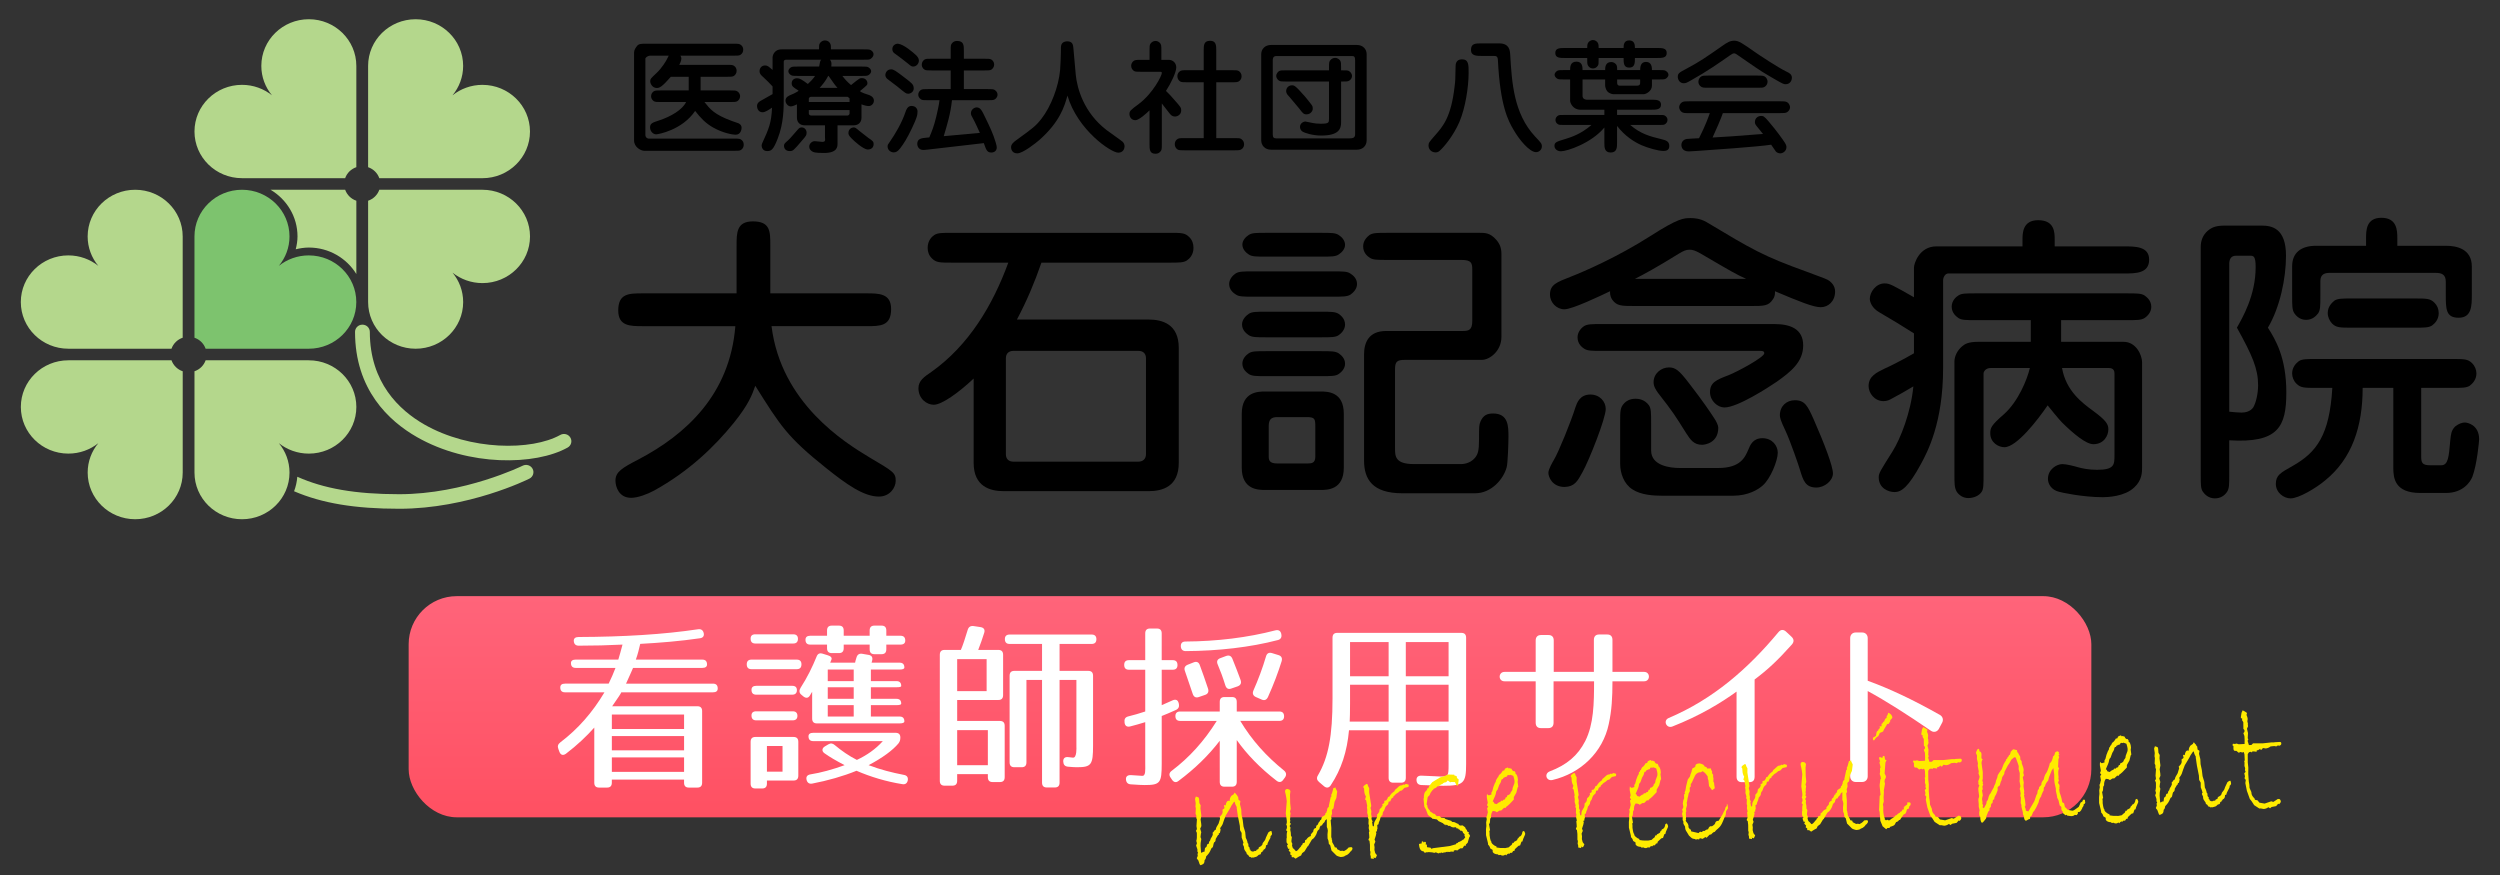 <?xml version="1.0" encoding="UTF-8"?>
<svg id="_レイヤー_1" data-name="レイヤー_1" xmlns="http://www.w3.org/2000/svg" width="260" height="91" version="1.1" xmlns:xlink="http://www.w3.org/1999/xlink" viewBox="0 0 260 91">
  <rect x="0" y="0" width="260" height="91" fill="#333333" stroke="none"/>
  <!-- Generator: Adobe Illustrator 29.3.1, SVG Export Plug-In . SVG Version: 2.1.0 Build 151)  -->
  <defs>
    <clipPath id="clippath">
      <rect width="260" height="91" fill="none"/>
    </clipPath>
    <linearGradient id="_名称未設定グラデーション_19" data-name="名称未設定グラデーション 19" x1="130" y1="85" x2="130" y2="62" gradientUnits="userSpaceOnUse">
      <stop offset="0" stop-color="#ff5062"/>
      <stop offset="1" stop-color="#ff647a"/>
    </linearGradient>
  </defs>
  <g clip-path="url(#clippath)">
    <rect width="260" height="91" fill="#fff" opacity="0"/>
    <g>
      <rect x="42.5" y="62" width="175" height="23" rx="5" ry="5" fill="url(#_名称未設定グラデーション_19)"/>
      <g>
        <path d="M64.744,67.038c-1.477.075-2.991.113-4.559.113-.31,0-.493-.169-.511-.489-.018-.263.164-.413.492-.413,4.687-.019,8.826-.264,12.454-.809.292-.038.492.094.565.395.073.301-.073.508-.401.546-2.061.301-4.139.47-6.2.582-.127.564-.255,1.072-.456,1.636h6.911c.328,0,.492.169.492.508,0,.226-.164.356-.492.356h-7.203c-.055.132-.273.64-.729,1.636h9.044c.328,0,.492.169.492.508,0,.263-.164.395-.492.395h-9.537c-.018.075-.31.546-.948,1.448h8.862c.329,0,.493.169.493.507v7.444c0,.339-.164.508-.493.508h-.893c-.329,0-.493-.169-.493-.508v-.319h-7.512v.319c0,.339-.164.508-.493.508h-.838c-.329,0-.493-.169-.493-.508v-5.733c-.802.902-1.769,1.823-2.954,2.726-.292.207-.547.132-.675-.207l-.109-.301c-.109-.281-.037-.488.201-.676,1.841-1.392,3.355-3.121,4.595-5.208h-4.103c-.328,0-.492-.169-.492-.507,0-.264.164-.396.492-.396h4.54c.274-.563.511-1.108.711-1.636h-4.139c-.328,0-.493-.169-.493-.507,0-.226.165-.357.493-.357h4.431c.146-.526.273-.884.438-1.561ZM71.144,74.314h-7.512v1.504h7.512v-1.504ZM71.144,76.551h-7.512v1.484h7.512v-1.484ZM71.144,78.769h-7.512v1.504h7.512v-1.504Z" fill="#fff"/>
        <path d="M83.352,69.088c0,.338-.164.507-.492.507h-4.705c-.328,0-.492-.169-.492-.507,0-.32.164-.489.492-.489h4.705c.328,0,.492.169.492.489ZM82.987,66.437c0,.319-.164.489-.492.489h-3.938c-.329,0-.493-.17-.493-.508,0-.301.164-.451.493-.451h3.938c.328,0,.492.169.492.47ZM82.532,81.175h-2.772v.319c0,.339-.164.508-.492.508h-.711c-.329,0-.493-.169-.493-.508v-4.342c0-.339.164-.508.493-.508h3.975c.328,0,.492.169.492.508v3.516c0,.338-.164.507-.492.507ZM82.878,71.776c0,.301-.164.471-.492.471h-3.738c-.328,0-.492-.17-.492-.508,0-.264.164-.414.492-.414h3.738c.328,0,.492.15.492.451ZM82.932,74.446c0,.301-.164.47-.492.47h-3.793c-.328,0-.492-.169-.492-.508,0-.282.164-.433.492-.433h3.793c.328,0,.492.17.492.471ZM81.383,77.584h-1.623v2.67h1.623v-2.67ZM86.47,68.599l-.128.319h2.589c0-.057.055-.263.146-.545.091-.301.292-.433.602-.376l.657.112c.328.057.456.264.365.602l-.055.207h2.917c.328,0,.492.17.492.508,0,.132-.164.207-.492.207h-2.991v1.203h2.662c.329,0,.493.169.493.508,0,.094-.164.131-.493.131h-2.662v1.203h2.662c.329,0,.493.17.493.508,0,.094-.164.15-.493.15h-2.662v1.185h2.991c.328,0,.492.169.492.507,0,.132-.164.207-.492.207h-8.607c-.328,0-.492-.169-.492-.508v-2.781s-.091.169-.237.395c-.183.301-.438.281-.693.075l-.2-.169c-.237-.188-.237-.451-.073-.715.693-1.071,1.24-2.199,1.66-3.233.109-.301.31-.413.62-.319l.547.169c.328.094.456.263.383.451ZM94.147,66.625c0,.263-.165.413-.493.413h-1.477v.489c0,.338-.164.508-.492.508h-.748c-.328,0-.492-.17-.492-.508v-.489h-2.699v.376c0,.339-.164.508-.492.508h-.748c-.329,0-.493-.169-.493-.508v-.376h-1.75c-.328,0-.492-.169-.492-.507,0-.264.164-.414.492-.414h1.75v-.545c0-.339.164-.508.493-.508h.748c.328,0,.492.169.492.508v.545h2.699v-.545c0-.339.164-.508.492-.508h.748c.328,0,.492.169.492.508v.545h1.477c.328,0,.493.169.493.508ZM93.636,76.701c0,.263-.055.432-.201.62-.583.695-1.604,1.466-3.1,2.256,1.24.47,2.425.771,3.683,1.015.328.057.456.282.383.602-.073.282-.273.414-.565.357-1.66-.263-3.282-.752-4.759-1.391-1.368.563-3.027,1.033-4.613,1.334-.31.057-.511-.094-.583-.395-.073-.319.073-.508.401-.563,1.076-.169,2.315-.508,3.556-.959-.894-.47-1.55-.846-2.097-1.241-.292-.206-.273-.525.055-.714l.347-.207c.255-.15.456-.112.674.075.693.583,1.477,1.128,2.298,1.542,1.039-.489,1.933-1.109,2.699-1.955h-7.239c-.328,0-.492-.169-.492-.508,0-.226.164-.357.492-.357h8.57c.328,0,.492.169.492.489ZM88.786,69.633h-2.699v1.203h2.699v-1.203ZM88.786,71.475h-2.699v1.203h2.699v-1.203ZM88.786,73.336h-2.699v1.185h2.699v-1.185Z" fill="#fff"/>
        <path d="M102.354,65.824c-.182.583-.383,1.165-.62,1.767h2.097c.328,0,.492.17.492.508v4.192c0,.338-.164.507-.492.507h-4.285v2.182h4.449c.328,0,.493.169.493.507v5.339c0,.339-.165.508-.493.508h-.766c-.328,0-.492-.169-.492-.508v-.319h-3.191v.695c0,.339-.164.508-.492.508h-.82c-.329,0-.493-.169-.493-.508v-13.103c0-.338.164-.508.493-.508h1.696c.219-.488.438-1.203.711-2.086.091-.301.292-.433.602-.396l.748.113c.329.056.474.263.365.602ZM102.609,68.549h-3.063v3.327h3.063v-3.327ZM102.737,75.937h-3.191v3.647h3.191v-3.647ZM114.024,66.481c0,.32-.164.489-.492.489h-3.337v2.801h2.991c.328,0,.492.169.492.508v7.257c0,1.992-.164,2.256-1.678,2.256-.219,0-.547-.02-.948-.057-.31-.038-.456-.207-.474-.526-.018-.339.164-.508.511-.47l.492.056c.438.057.365-1.128.365-1.128v-6.955h-1.75v10.678c0,.338-.164.508-.492.508h-.839c-.328,0-.492-.17-.492-.508v-10.678h-1.623v8.572c0,.338-.164.508-.492.508h-.766c-.328,0-.492-.17-.492-.508v-9.005c0-.339.164-.508.492-.508h2.881v-2.801h-3.374c-.328,0-.492-.169-.492-.508,0-.301.164-.47.492-.47h8.534c.328,0,.492.169.492.488Z" fill="#fff"/>
        <path d="M122.459,69.162c0,.32-.164.489-.492.489h-1.149v3.685l1.149-.508c.31-.131.547-.037.62.32l.018.056c.055.301-.037.508-.328.64-.62.281-1.076.47-1.459.62v4.944c0,2.012-.146,2.236-1.769,2.236-.255,0-.729-.019-1.459-.074-.31-.02-.474-.207-.492-.527-.018-.301.183-.451.529-.432.62.037.966.057,1.149.075.401.037.328-.658.328-1.222v-4.361c-.511.169-1.094.319-1.586.451-.328.074-.529-.076-.565-.414v-.075c-.036-.301.091-.489.401-.563.547-.132,1.13-.301,1.75-.508v-4.343h-1.696c-.328,0-.492-.169-.492-.508,0-.319.164-.488.492-.488h1.696v-2.782c0-.339.164-.508.492-.508h.729c.328,0,.492.169.492.508v2.782h1.149c.328,0,.492.169.492.507ZM133.545,74.502c0,.301-.164.47-.492.47h-4.066c1.204,2.011,2.717,3.685,4.559,5.169.237.207.273.451.091.715l-.183.244c-.182.264-.438.301-.693.094-1.732-1.334-3.1-2.763-4.139-4.229v4.343c0,.338-.164.508-.492.508h-.784c-.328,0-.492-.17-.492-.508v-4.268c-1.149,1.504-2.571,2.896-4.285,4.174-.255.207-.492.15-.674-.113l-.165-.244c-.182-.264-.127-.508.128-.695,1.823-1.373,3.373-3.083,4.686-5.188h-3.811c-.328,0-.492-.169-.492-.508,0-.301.164-.47.492-.47h4.121v-.996c0-.339.164-.508.492-.508h.784c.328,0,.492.169.492.508v.996h4.431c.328,0,.492.169.492.508ZM132.889,66.569c-2.863.752-6.218,1.128-9.573,1.146-.31,0-.492-.169-.51-.488-.019-.32.146-.508.474-.508,3.3-.019,6.491-.414,9.372-1.166.329-.074.529.057.602.377v.019c.073.319-.055.545-.365.62ZM124.775,69.162c.273.752.583,1.599.857,2.444.109.319,0,.563-.292.658l-.657.226c-.31.112-.529,0-.638-.32l-.82-2.406c-.109-.301.018-.525.31-.639l.62-.244c.292-.113.511-.02.62.281ZM128.166,68.505c.328.789.602,1.541.857,2.218.109.32,0,.545-.31.658l-.656.226c-.31.112-.511,0-.62-.319-.255-.827-.529-1.561-.802-2.199-.127-.301-.037-.527.273-.64l.602-.226c.31-.113.529-.019.657.282ZM133.29,68.768c-.364,1.166-.82,2.388-1.422,3.723-.146.301-.365.395-.657.263l-.602-.263c-.292-.132-.383-.376-.255-.677.492-1.109.948-2.312,1.313-3.554.091-.319.31-.432.62-.338l.675.207c.31.094.419.319.328.639Z" fill="#fff"/>
        <path d="M150.051,81.721c-.219,0-.966-.038-2.225-.076-.328-.019-.492-.188-.51-.507-.019-.319.182-.489.529-.47,1.167.037,1.841.094,2.006.094.766,0,.802-.057.802-1.241v-3.571h-4.449v4.943c0,.339-.164.508-.492.508h-.803c-.328,0-.492-.169-.492-.508v-4.943h-4.121c-.2,2.199-.784,4.041-1.896,5.715-.183.281-.438.319-.693.112l-.529-.451c-.237-.206-.274-.433-.109-.695,1.094-1.88,1.513-4.099,1.513-7.989v-6.316c0-.339.164-.508.492-.508h12.91c.328,0,.492.169.492.508v13.141c0,1.992-.255,2.256-2.425,2.256ZM140.369,75.047h4.048v-3.835h-4.012v1.955c0,.902-.018,1.522-.036,1.88ZM144.417,66.776h-4.012v3.553h4.012v-3.553ZM150.653,66.776h-4.449v3.553h4.449v-3.553ZM150.653,71.212h-4.449v3.835h4.449v-3.835Z" fill="#fff"/>
        <path d="M167.314,75.291c-.62,2.951-2.917,5.132-5.854,5.828-.638.15-.912-.658-.273-.902,1.732-.658,2.899-1.617,3.684-3.158.875-1.749.912-3.892.912-6.204h-4.212v4.305c0,.357-.182.564-.547.564h-.766c-.365,0-.547-.207-.547-.564v-4.305h-3.246c-.675,0-.656-.978,0-.978h3.246v-3.271c0-.356.201-.563.547-.563h.784c.347,0,.547.188.547.563v3.271h4.175v-3.327c0-.376.201-.564.547-.564h.838c.347,0,.547.188.547.564v3.327h3.3c.656,0,.656.978,0,.978h-3.3c0,1.692-.073,3.026-.383,4.437Z" fill="#fff"/>
        <path d="M181.933,81.344h-.784c-.347,0-.547-.188-.547-.563v-8.854c-1.659,1.203-3.847,2.52-6.674,3.629-.62.244-1.002-.621-.383-.884,4.613-1.955,8.224-5.095,11.415-8.93.237-.282.511-.301.784-.057l.583.546c.255.244.273.525.019.808-1.477,1.654-2.535,2.632-3.866,3.628v10.114c0,.376-.183.563-.547.563Z" fill="#fff"/>
        <path d="M200.825,76.006c-2.462-1.692-4.741-3.14-6.583-4.137v8.873c0,.339-.237.583-.565.583h-.693c-.328,0-.565-.244-.565-.583v-14.381c0-.338.237-.582.565-.582h.693c.328,0,.565.244.565.582v4.437c2.188.79,4.613,1.918,7.512,3.554.292.169.383.507.237.789l-.347.658c-.164.301-.51.413-.82.207Z" fill="#fff"/>
      </g>
    </g>
    <g>
      <path d="M132.284,86.678c.024.093-.029.189-.161.29l.024.061c.003.059-.054.186-.17.383s-.172.345-.167.444l-.151.061c.008.246-.071.395-.238.444-.01.07-.031.107-.064.108l-.027.002c-.01.101-.061.152-.153.157l-.073.216-.201.063-.161.148c-.022.019-.053.035-.09.049l-.312.087-.113-.012-.104.023-.046-.068-.128-.011-.174-.246-.07.004c-.04-.045-.062-.108-.066-.19-.165-.203-.251-.362-.257-.479l-.008-.141-.111-.231-.005-.105.067-.057-.07-.251-.122-.319-.004-.484-.163-.282-.023-.447c-.181-.864-.276-1.394-.286-1.587l-.004-.07c-.023-.093-.037-.159-.039-.2-.002-.047,0-.082.008-.105-.118-.199-.184-.363-.193-.492l-.075-.075-.281.411-.134.263-.467.781-.172.457c-.061.197-.109.342-.146.435-.038.094-.124.231-.261.414l.051.165-.081.348-.11.023.009.157-.077.005-.253.427c.002.199-.054.316-.165.352-.038.078-.07.191-.094.34-.025.147-.075.227-.15.236l-.052.073c-.079.198-.155.35-.227.456-.072.106-.175.228-.308.364-.022.2-.074.323-.157.369l-.009.088c0,.083-.021.161-.059.236s-.15.147-.334.216c-.07-.008-.129-.104-.177-.29-.047-.186-.11-.297-.187-.334l-.049-.111.102-.234-.026-.219.065-.091-.078-.154.003-.221-.134-.389.086-.242-.068-.243c.057-.167.076-.414.059-.742l-.005-.097c0-.029-.032-.098-.095-.206.071-.08.104-.155.101-.226l-.043-.279.049-.688-.063-.129v-.282l-.079-.162.026-.574-.039-.2.025-.327-.067-.463.087-.242c.176.055.273.094.291.117.018.022.032.075.043.16.012.085.022.221.032.408l.132.23-.023.344.094.734-.077.4.066.463.012.22-.12.271.111.372c-.025.055-.052.221-.079.497l.081.207c-.063.326-.088.562-.076.708l.049.648.046.086.171-.114.141-.008.056-.398c.106-.047.168-.117.187-.213.006-.141.075-.215.206-.222.007-.135.035-.228.085-.277.037-.002.077-.089.12-.262.091-.127.163-.258.211-.39l-.013-.245h.015c.037-.003.077-.048.123-.135.044-.087.104-.133.18-.137.024-.154.061-.265.109-.332l.188-.318.155-.509c-.023-.093-.036-.154-.038-.184-.002-.035.013-.053.04-.055.184-.168.272-.328.265-.48l-.012-.22c.142-.077.211-.146.207-.204,0-.023-.01-.057-.026-.1-.016-.043-.024-.07-.025-.082-.003-.059.015-.089.052-.091.033-.002.07.014.115.047.053-.326.152-.492.298-.5.028,0,.07.008.128.028-.01-.17.026-.309.104-.419.015-.077.121-.174.323-.29l.062-.144.056-.003c.088.13.159.212.218.243l.035.122.071.031.046.341.196.131-.047.311.135.556.027.519.131.608.075.639.179.59.06.595c.006.012.033.067.083.167.05.101.088.232.115.395l.066.05.014.271.136.169-.021.133.102.065.004.088c.094.065.173.097.238.094.08-.005.151-.031.213-.082.034.021.059.032.072.031.042-.002.082-.051.119-.147.135-.024.201-.075.197-.15l-.002-.044c.011-.042.104-.105.278-.19.042-.073.088-.134.138-.184l-.017-.043c.008-.03.023-.064.048-.104.023-.04.066-.095.128-.165.062-.071.104-.137.124-.196l.067-.197c.055-.108.138-.283.247-.523l.189-.133.134-.007.056.252Z" fill="#ffeb00"/>
      <path d="M140.264,88.134c.065-.015.143-.024.23-.029.104-.005.157.038.162.132.004.082-.042.176-.141.28l-.101.076-.065.101c-.017.03-.096.099-.235.205l-.229.101c-.052.073-.206.116-.464.13-.023,0-.095-.019-.215-.06-.119-.04-.196-.077-.229-.111l-.5-.501-.134-.548-.148-.159-.005-.088c-.009-.176-.05-.329-.123-.46l-.008-.431c.026-.213.038-.34.036-.381-.008-.135-.042-.265-.105-.391v-.81l-.155.114-.089.198-.128.121c-.045.037-.088.11-.129.218l-.126.024c-.101.122-.148.245-.142.368-.137.083-.221.192-.251.325-.03.134-.097.275-.195.424-.101.149-.178.237-.233.264-.056.025-.098.063-.128.112l-.381.653-.042.002-.311.519-.258.198-.106.234c-.161.073-.353.186-.574.338l-.227-.164c-.023.013-.056.021-.098.022-.057.003-.087-.027-.09-.092-.003-.047,0-.082.009-.106l-.153-.098c-.003-.053.01-.114.039-.187l-.2-.219.102-.189-.154.008-.123-.337.1-.111-.146-.229c-.015-.292-.008-.448.024-.468l-.009-.308c0-.105.019-.232.058-.382l-.125-.099c.073-.139.106-.255.102-.349-.004-.07-.032-.165-.086-.286.055-.038.078-.133.07-.285-.003-.059-.012-.138-.027-.236l-.087-.594.103-1.264c-.021-.217-.057-.443-.105-.681l-.072-.305c-.01-.188.067-.285.23-.294l.214.06.114.152-.044.381.02.905.058.569-.083.295.065.172-.042.275.013.237c-.036.02-.047.057-.03.111.018.055.027.094.028.117.004.07-.012.139-.046.205l.106.152-.129.228.093.153-.03.239.059.287.018.343.091.118-.048.434c.003.07.036.159.098.268l-.031.195.083.251c.083.055.19.163.32.326.102-.022.19-.086.265-.189s.169-.212.286-.323c0-.012-.02-.017-.057-.015.149-.096.221-.196.215-.302.107-.023.184-.05.229-.082l.017-.222.137-.077c.099-.175.252-.298.459-.367l.005-.176.246-.286c.011-.229.105-.354.282-.376l.044-.24.123-.076.171-.353.085-.005-.005-.104.128-.095.07-.259c.113-.083.225-.156.335-.221l.045-.195.103-.059-.006-.114.056-.021c.009-.288.083-.436.223-.442l-.045-.051.215-1.006.063-.004-.013-.245h.014c.033-.003.104-.223.212-.663l.251-.049-.024.072.165.335-.084.673-.19.406-.112.675-.174.167.021.396-.092.26.043.288-.092.128.069.788-.006.978.049.104-.007.141.042-.002.014.272c.17.272.257.447.261.523l.207.051.05.155c.134.063.253.125.354.185l.189-.028.156.045.219-.126c.068-.039.163-.126.282-.262Z" fill="#ffeb00"/>
      <path d="M146.511,81.62l-.031.221-.419.093-.259.269-.182.045-.223.188-.226.144c-.104.129-.192.21-.261.243l.004.088-.204.143-.132.297-.153.009-.062.284-.155.141c-.062.05-.111.117-.144.201l-.124.332c-.104.075-.159.24-.164.492l-.072-.031-.022.116-.101.093-.082.312c-.094.187-.139.327-.134.421l-.13.077.021.378c-.025.042-.045.107-.06.196l.03.06-.136.078.049.138c-.007.118-.068.338-.184.661l.083.225-.126.297c.024.116.039.206.043.271l-.014.291.08.312c.006.018.028.052.069.103l.112.126c-.054.149-.107.255-.16.316l-.194-.078.036.157-.319-.054-.012-.237-.051-.156.027-.291-.049-.121-.004-.616-.05-.411c-.067-.025-.103-.059-.104-.1-.002-.047.027-.122.088-.225l-.015-.264c-.007-.141-.018-.242-.029-.306l.051-.091-.073-.34.027-.274-.051-.164.017-.485-.077-.137.033-.169-.103-.355.013-.282c-.005-.076-.019-.184-.045-.323l.037-.09-.117-.61-.109-.082.089-.312c-.106-.165-.167-.361-.179-.589l-.013-.246c-.045-.057-.076-.11-.093-.162.06-.115.174-.218.343-.309l.107.029c.026.146.085.283.176.413l-.004.449.212,1.353c.005.088-.02.169-.072.242l.09.374-.027.273.057.288-.017.229.12.267-.06.056.07.41.114.029.031-.354c.002-.042.053-.149.151-.325.114-.141.168-.293.159-.457l-.006-.105.089-.058c.015,0,.024-.023.031-.067.008-.045.022-.067.046-.068l.042-.002.066-.355.208-.196.009-.105.098-.006-.053-.199.212-.135.002-.22.202-.046c.097-.11.161-.229.193-.354l.131-.042c.016-.048.097-.16.242-.338.033-.002.056-.021.067-.057l.225-.17.049-.135.121-.095c.236-.241.399-.364.488-.368l.057-.003c.083-.005.149-.037.198-.099l.129.046c.062-.062.115-.094.157-.097.176.038.27.068.28.092Z" fill="#ffeb00"/>
      <path d="M152.89,86.945l-.092.146c-.021.042-.074.227-.16.555l-.194.194.021.104-.19.01-.169.265-.245.013-.157.114c-.047.002-.096.04-.148.113-.062-.032-.127-.047-.192-.043-.052.003-.112.023-.18.062l.006.105-.262-.021-.202.046-.191-.025-.025.054-.072-.049-.124.06-.091.005c-.065.003-.136.021-.209.055l-.15-.054-.107.103-.06-.076-.102.084c-.127-.081-.229-.119-.31-.115-.028,0-.069.021-.123.06-.064-.038-.146-.061-.25-.066l-.318-.027c-.099.005-.175.021-.23.047l-.031-.068-.12.112c-.031-.046-.067-.067-.109-.065l-.049-.103c-.296-.003-.456-.258-.482-.768l.298-.067-.021-.132.064-.126.047.103.085-.004.005.088.128-.095c.076.014.115.056.119.126.002.035-.009.088-.033.159l.127.012.014.271.369.051.149.151.038-.09,1.831-.237.624-.183.031-.089.152-.044.039-.072c.216-.064.403-.171.56-.319l.045.05.023-.106.1-.11.011-.062-.077-.119.02-.159-.169-.159-.036-.139c-.077-.031-.126-.063-.146-.098l-.062.038-.148-.159-.057.003-.067-.103-.141.008c-.033-.092-.09-.136-.17-.132l-.098.022c-.159.009-.304-.046-.438-.162l-.147.008-.189-.131-.089.075-.045-.085-.099.005-.171-.158-.441-.206-.169-.176-.491-.08-.018-.052-.425-.339-.213-.569-.163-.273-.085-.831.036-.09c-.012-.234.027-.442.116-.623.171-.138.257-.269.254-.392l.1.013c.03-.148.111-.297.244-.444l.165-.202.812-.491.416-.119.406-.18.649.02.033.104.042-.002c.079-.004.145.024.193.087l.009.157.184.149c-.037.283-.054.442-.052.478.005.105-.034.16-.118.165-.037.002-.111-.121-.223-.367l-.389-.015-.097.04c-.157-.133-.247-.198-.271-.196-.027,0-.041.019-.039.054l-.128.13c-.159.009-.285.068-.377.179-.176.05-.296.13-.361.239l-.162.008-.111.121c-.032.03-.124.076-.275.137l-.052.091-.074.057-.186.247-.118.271c-.131.118-.197.195-.199.23l-.109.745.073.05.003.053c.01.198.097.363.259.496l.005.088.4.27.092-.005.225.252.287-.015.186.175.333.036.104.1.631.205c.004.069.041.103.11.1.117-.007.227.022.329.088.102.065.198.104.288.117l.018.087.131.081.274-.015.257.189c.034.127.104.232.205.315l-.011.053.077.119.128.028-.049.135c.094.089.152.18.176.272Z" fill="#ffeb00"/>
      <path d="M158.502,86.422c.077.131.117.229.121.293.002.047-.036.147-.114.305-.079.156-.138.321-.176.493l-.104.023-.135.385-.174.045-.369.345-.061.197-.12-.012-.117.19-.204.011-.037.091-.1-.013c-.102.005-.19.068-.264.19l-.096-.084c-.096.064-.174.098-.234.101-.107.006-.195-.019-.264-.074-.047.015-.109.023-.189.027l-.089-.083c-.259-.004-.437-.086-.534-.245l-.011-.219-.24-.146-.066-.181c-.021-.058-.077-.131-.166-.221l-.008-.14-.205-.844-.004-.606.038-.346-.02-.377.06-.329-.04-.235c.049-.056.077-.123.088-.203.01-.079.033-.17.07-.271-.024-.104-.051-.253-.08-.445l.119-.139-.136-.168c.06-.139.087-.225.085-.26l-.098-.532c-.007-.129,0-.255.021-.379.062.102.129.151.199.147.037-.002.128-.03.271-.084-.012-.035-.019-.076-.021-.123-.005-.082.029-.156.1-.225.06-.297.15-.577.272-.842.086-.093.123-.215.115-.367l.07-.004.062-.179.081-.048c.015-.077.06-.168.134-.271.105-.047.228-.19.365-.433.02.011.06.014.12.011.015,0,.047-.069.101-.207.16-.079.246-.119.256-.119.042-.003.085.03.131.099l.132-.042.074.066.084-.005c.061.19.163.282.304.274l.042-.002c.018.081.052.142.101.18l-.062.039c.17.09.264.317.283.681l-.032.203.068.499-.065.082-.135.544-.265.463v.255c-.323.369-.592.624-.804.764-.017.071-.045.108-.087.11-.019,0-.057-.009-.114-.029l-.302.289-.189.01-.266.172-.124-.081c-.034-.021-.134-.04-.299-.055-.136.177-.196.4-.183.67l-.091.154c-.007.223-.021.38-.046.469l-.074.057.111.646-.072.092.023.201v.246c.002.041.02.151.053.332.032.18.075.283.129.31-.02.084.031.181.152.292.121.11.247.187.381.227l.005.104.377.051.535.008.354-.072c.139-.136.24-.221.305-.253l.101-.217.134-.007.01-.089c.201-.099.312-.164.331-.197.019-.033.027-.064.026-.094.024-.072.064-.109.121-.112l.036-.116c.209-.052.33-.231.365-.539.045-.049.101-.075.166-.078ZM157.107,82.385c.037-.008.097-.085.178-.229l.03-.213c.104-.252.165-.412.18-.48.016-.068.021-.152.016-.252-.006-.099-.048-.272-.126-.521l-.294-.108c-.074.027-.123.042-.146.043l-.086-.031c-.07.004-.116.06-.14.166-.085.005-.211.056-.378.152l-.036.125c-.021-.011-.039-.016-.058-.015-.014,0-.027.004-.038.011-.012.007-.021.016-.03.028-.009.012-.018.025-.026.041-.008.015-.016.034-.021.058-.005.024-.011.05-.018.076-.005.026-.011.053-.017.08-.005.026-.031.079-.079.158l-.098.163-.178.493-.1.12c-.031.037-.053.114-.065.232-.012.118-.124.405-.335.862l.103.065.057.146.243.075c.13-.124.271-.211.423-.26l.037-.107c.052.021.091.03.114.029.047-.003.089-.04.128-.112l.166-.044.093-.226.099-.005.061-.197c.127-.006.242-.086.347-.237l-.004-.088Z" fill="#ffeb00"/>
      <path d="M168.084,80.49l-.031.222-.418.092-.26.269-.181.045-.223.188-.226.144c-.105.129-.193.209-.261.242l.004.088-.203.143-.133.297-.154.009-.062.284-.154.141c-.062.051-.111.117-.144.201l-.124.332c-.104.076-.16.24-.165.493l-.072-.032-.022.116-.1.094-.082.312c-.094.187-.139.327-.134.421l-.13.077.02.378c-.024.042-.045.107-.06.196l.031.06-.137.078.049.138c-.007.118-.068.338-.183.661l.083.225-.126.297c.024.116.039.206.043.271l-.014.291.08.312c.006.018.028.052.069.103l.111.126c-.054.149-.106.255-.159.316l-.194-.078.036.157-.32-.054-.012-.237-.051-.155.027-.292-.049-.121-.004-.615-.05-.411c-.067-.026-.101-.06-.104-.101-.002-.047.026-.121.087-.225l-.015-.263c-.007-.141-.018-.243-.029-.307l.051-.091-.073-.34.027-.273-.051-.165.017-.485-.077-.137.033-.169-.103-.355.013-.282c-.005-.076-.019-.184-.045-.323l.037-.09-.116-.61-.109-.082.089-.312c-.106-.164-.167-.361-.179-.589l-.013-.246c-.045-.056-.076-.11-.093-.162.06-.115.174-.218.342-.309l.107.029c.026.146.086.283.177.413l-.004.449.212,1.354c.005.088-.02.168-.072.241l.09.374-.027.274.057.287-.017.229.12.267-.06.057.07.409.114.029.031-.354c.002-.041.052-.149.15-.325.115-.141.169-.293.16-.457l-.006-.105.089-.057c.015,0,.024-.023.031-.068.008-.044.022-.067.046-.068l.042-.002.066-.355.207-.195.009-.106.099-.005-.054-.2.213-.134.002-.221.202-.046c.096-.11.16-.229.192-.353l.132-.043c.016-.048.097-.16.242-.338.033-.002.056-.021.067-.057l.224-.17.049-.135.122-.094c.236-.242.399-.364.487-.369l.057-.003c.084-.005.15-.037.199-.099l.129.046c.062-.062.115-.094.157-.097.175.038.269.068.279.092Z" fill="#ffeb00"/>
      <path d="M173.361,85.643c.077.131.117.229.121.293.002.047-.036.148-.114.306-.079.156-.138.32-.175.493l-.104.022-.135.386-.174.044-.369.345-.061.197-.12-.011-.117.19-.204.011-.037.09-.099-.013c-.103.006-.191.069-.265.19l-.096-.083c-.096.063-.174.097-.234.101-.107.006-.195-.02-.264-.074-.047.014-.109.023-.189.027l-.089-.084c-.258-.004-.437-.085-.534-.244l-.011-.22-.24-.146-.066-.182c-.021-.058-.077-.131-.165-.22l-.008-.141-.206-.843-.004-.607.038-.345-.02-.378.061-.328-.041-.236c.05-.056.077-.122.088-.202.01-.08.033-.171.07-.272-.024-.104-.051-.253-.08-.444l.119-.139-.136-.169c.06-.138.087-.225.085-.26l-.098-.531c-.007-.129,0-.256.021-.38.062.103.129.152.199.148.037-.002.128-.03.271-.085-.012-.034-.019-.075-.021-.122-.005-.082.029-.157.101-.226.059-.296.149-.577.271-.842.086-.092.123-.214.115-.366l.07-.004.062-.179.082-.049c.015-.077.059-.167.133-.271.105-.046.228-.19.365-.432.02.01.06.014.12.011.015,0,.048-.07.102-.208.159-.079.245-.118.255-.119.042-.002.085.031.131.099l.132-.042.074.066.085-.004c.061.19.162.282.303.274l.042-.002c.018.081.052.141.101.18l-.062.038c.17.091.264.318.283.681l-.032.204.068.498-.065.082-.135.544-.265.463v.256c-.323.369-.592.623-.804.764-.017.071-.045.108-.087.11-.019,0-.057-.009-.114-.029l-.302.288-.189.01-.266.173-.124-.081c-.034-.022-.134-.04-.298-.056-.137.178-.197.401-.184.67l-.091.154c-.007.224-.021.38-.046.469l-.074.057.111.646-.072.092.023.201v.247c.002.041.02.151.053.331.032.181.075.284.129.311-.02.083.031.181.152.291.121.111.248.187.381.227l.005.105.377.051.535.007.355-.071c.138-.137.239-.221.304-.254l.101-.217.134-.007.01-.088c.201-.099.312-.165.331-.198.019-.033.027-.064.026-.094.024-.071.064-.108.121-.111l.036-.117c.209-.052.331-.23.365-.538.045-.049.101-.075.166-.079ZM171.967,81.606c.037-.008.097-.084.179-.229l.03-.213c.104-.252.164-.412.179-.479.016-.068.021-.152.016-.252-.006-.1-.048-.273-.126-.521l-.294-.108c-.074.027-.123.042-.146.043l-.086-.03c-.07.004-.116.059-.14.166-.085.004-.21.055-.378.151l-.036.125c-.021-.011-.039-.016-.058-.015-.014,0-.027.005-.038.011-.012.007-.021.017-.03.028-.009.013-.018.026-.026.041-.008.016-.016.035-.021.059-.005.023-.011.049-.018.075-.005.026-.011.054-.017.08-.005.027-.031.08-.079.158l-.098.164-.178.493-.1.12c-.031.036-.053.113-.065.231-.012.118-.124.406-.334.863l.102.064.057.146.243.075c.13-.124.271-.211.423-.259l.037-.108c.052.021.091.03.114.029.047-.002.089-.04.128-.112l.166-.044.094-.225.098-.005.061-.197c.127-.007.242-.086.347-.238l-.004-.088Z" fill="#ffeb00"/>
      <path d="M179.715,84.06l-.208.319c0,.1-.004.183-.016.247-.005.07-.018.136-.038.195-.025.061-.058.118-.097.173-.022.03-.063.135-.125.314-.045.125-.096.239-.151.343-.055.107-.116.205-.183.291-.068.086-.146.166-.233.24-.126.095-.237.207-.335.335l-.117.032c-.032.008-.117.086-.256.234l-.16.025-.313.324-.117-.082-.292.192-.293-.073-.077.136-.178-.034-.167.053-.052-.059-.2-.034c-.079-.013-.149-.048-.209-.104l-.244-.225-.231-.384c-.104-.13-.162-.288-.172-.476l-.003-.07-.172-.299-.014-.271-.069-.103.01-.361-.071-.286.076-.286-.07-.128.133-.298-.062-.375.027-.159c.012-.143.05-.265.114-.367l-.007-.413.1-.111-.05-.112.09-.181c.017-.224.098-.605.243-1.147l.23-.32.058-.223.1-.252c.016-.142.058-.276.127-.403.099-.005.191-.06.28-.164-.02-.198.117-.305.412-.32.043-.002.135.022.278.073.143.051.24.143.289.275.146-.008.221.053.228.182l.415-.004.023.165.091.119-.003.212.114.16-.003.229.035.13-.009.361.076.119.01.185.062.375-.277.209-.324-.433-.06-.578-.067-.207-.012-.22-.182-.246c-.056-.078-.169-.179-.339-.299l-.191.116-.176.009c-.107.023-.206.078-.298.166-.091.086-.191.267-.299.539s-.199.442-.276.512v.255l-.113.129.02.36-.129.244-.042.248c-.046.132-.077.274-.095.428-.019.154-.038.236-.062.25l.03.289-.107.384.043.271-.056.021.021.686-.027.019.037.156-.06.074.227.296c.025.034.056.129.093.285l-.04.056.161.247.115.046.023.175.777.18c.061-.091.119-.138.175-.141.023-.002.073.011.149.036.08-.081.145-.122.191-.125l.106.012s.036-.026.094-.079c.06-.054.147-.086.27-.099.069-.208.164-.316.286-.322.047-.003.085,0,.113.012.236-.142.352-.262.347-.361.045-.132.143-.201.293-.209l.057-.003c.363-.565.535-.87.515-.916.102-.123.175-.294.22-.514l.119-.111.003-.238c.068.062.109.221.123.478Z" fill="#ffeb00"/>
      <path d="M185.846,79.558l-.031.222-.418.093-.26.269-.181.045-.223.188-.226.144c-.105.129-.192.21-.261.243l.004.087-.204.144-.132.297-.154.008-.062.285-.154.141c-.062.05-.111.117-.144.201l-.124.332c-.104.075-.16.24-.165.492l-.072-.031-.022.116-.1.093-.082.312c-.094.187-.139.327-.134.421l-.13.077.021.377c-.025.042-.046.108-.061.197l.031.06-.137.078.049.138c-.007.118-.068.338-.183.661l.083.225-.126.297c.024.116.039.206.043.271l-.014.291.08.312c.006.018.028.052.069.103l.111.126c-.053.149-.106.255-.159.316l-.194-.078.036.157-.32-.054-.012-.237-.051-.156.027-.291-.049-.121-.004-.616-.05-.411c-.066-.025-.102-.059-.104-.1-.002-.047.027-.122.087-.225l-.015-.264c-.007-.141-.018-.242-.029-.307l.051-.09-.073-.34.027-.274-.051-.165.017-.484-.077-.137.033-.169-.102-.355.013-.282c-.005-.076-.019-.184-.045-.323l.036-.09-.116-.61-.109-.082.089-.312c-.106-.165-.167-.361-.179-.59l-.013-.246c-.045-.056-.076-.109-.093-.162.06-.114.174-.217.342-.308l.107.029c.026.146.086.283.177.413l-.004.449.212,1.353c.005.088-.02.169-.072.242l.09.374-.027.273.057.288-.017.229.12.267-.06.056.07.41.114.029.031-.354c.002-.041.053-.148.15-.324.115-.141.169-.293.16-.457l-.006-.105.089-.058c.015,0,.024-.023.031-.067.008-.045.022-.067.046-.068l.042-.003.066-.355.207-.195.009-.106.099-.005-.054-.199.213-.135.002-.22.202-.046c.097-.11.16-.229.192-.354l.132-.042c.016-.048.097-.161.242-.338.033-.002.056-.021.067-.057l.224-.171.049-.134.122-.095c.236-.241.399-.364.487-.368l.057-.003c.084-.005.15-.038.199-.099l.129.046c.062-.062.115-.095.157-.097.175.038.269.068.279.091Z" fill="#ffeb00"/>
      <path d="M193.878,85.325c.065-.015.143-.024.231-.029.104-.006.157.038.162.132.004.082-.042.176-.141.28l-.102.075-.065.101c-.017.03-.095.1-.234.206l-.229.1c-.052.073-.207.117-.464.131-.023,0-.095-.019-.215-.06-.119-.041-.197-.078-.23-.111l-.499-.502-.134-.548-.149-.159-.005-.088c-.009-.175-.05-.328-.123-.46l-.008-.431c.026-.213.038-.339.036-.38-.008-.135-.042-.266-.105-.391v-.81l-.154.113-.089.198-.128.121c-.045.038-.088.11-.129.218l-.127.024c-.101.123-.147.246-.141.368-.137.084-.221.192-.251.326s-.097.275-.196.424c-.101.149-.177.236-.232.263s-.098.063-.128.112l-.382.653-.042.003-.31.518-.259.199-.106.233c-.16.073-.352.186-.574.339l-.226-.164c-.023.013-.056.02-.098.022-.057.003-.087-.027-.091-.092-.002-.047,0-.083.01-.106l-.153-.098c-.003-.053.01-.115.039-.187l-.201-.219.103-.19-.155.009-.123-.337.1-.111-.146-.229c-.015-.293-.008-.449.024-.468l-.009-.308c0-.106.019-.232.058-.382l-.125-.1c.073-.138.106-.254.102-.348-.004-.07-.032-.166-.086-.286.055-.038.078-.133.07-.285-.003-.059-.012-.138-.027-.236l-.087-.594.104-1.265c-.021-.216-.057-.442-.106-.681l-.072-.304c-.01-.188.067-.286.231-.294l.214.059.114.153-.044.381.02.905.058.569-.083.294.065.173-.042.275.013.236c-.036.02-.047.057-.03.112.018.054.027.094.028.117.004.07-.012.139-.046.205l.106.152-.129.227.093.153-.03.239.059.288.018.342.091.118-.048.435c.003.07.036.159.098.268l-.031.195.083.251c.082.054.189.163.32.326.102-.023.19-.087.265-.189.074-.104.169-.212.285-.323,0-.012-.02-.017-.057-.015.149-.096.222-.196.216-.302.107-.023.184-.051.229-.082l.017-.222.137-.078c.098-.175.251-.297.459-.367l.005-.176.246-.285c.01-.23.104-.354.282-.376l.044-.24.123-.076.171-.353.084-.005-.005-.105.128-.095.071-.259c.113-.082.225-.155.335-.22l.045-.196.102-.058-.006-.114.056-.021c.009-.288.083-.436.224-.443l-.045-.05.215-1.007.063-.003-.013-.245h.014c.033-.003.103-.224.211-.663l.252-.049-.024.072.165.334-.084.673-.19.406-.113.675-.173.168.021.396-.092.26.043.288-.092.128.069.788-.006.978.049.103-.007.142.042-.002.014.271c.17.272.256.447.26.523l.207.051.051.156c.134.063.253.124.354.184l.188-.027.157.044.219-.125c.068-.039.163-.126.281-.262Z" fill="#ffeb00"/>
      <path d="M196.809,74.592c-.027.107-.104.211-.23.311l.006.114-.117.183c-.039.072-.074.109-.107.111-.014,0-.04-.01-.079-.031l-.355.6-.088.198-.336.149-.159.334-.157.097c-.046.026-.146.146-.299.358l-.087-.065-.025-.219.32-.201c.031-.296.082-.464.152-.506.071-.042.106-.068.105-.08l-.004-.07.068-.057.029.017.027-.134.055-.003-.062-.155.224-.012-.014-.255.104-.04.063-.145.109-.059.093-.242c.038-.002.063-.038.08-.109l.083-.005.004-.186c.093-.109.146-.232.156-.368.235.081.382.238.441.47ZM198.709,83.558l-.02.177-.127.13-.044.222-.193.081c-.049.237-.109.39-.181.458l-.171.089-.144.219c-.037.025-.113.138-.229.337l-.099.006c-.06.12-.161.193-.306.219-.095.163-.148.26-.161.29-.066.062-.154.108-.264.141-.107.032-.176.055-.204.068l-.05.108-.232.012-.119.13-.376-.314-.233-.569-.077-.929-.052-.183.063-1.481.086-.093-.091-.919c-.005-.111.002-.216.023-.313.021-.099.037-.232.052-.403l.055-.047c-.009-.164-.051-.329-.125-.495l.044-.24-.017-.334.063-.117c-.014-.081-.035-.176-.064-.283-.029-.106-.044-.166-.045-.178-.005-.094.012-.142.05-.144.01.012.02.017.029.017-.076-.184-.115-.303-.117-.355-.005-.087.024-.133.091-.136.019,0,.051.013.098.043.045.03.083.044.11.042.01,0,.032-.014.068-.038-.006-.1.025-.151.091-.154.057-.003.088.008.097.034s.027.138.057.336l.159.08-.115.208-.088,1.157.135.283c.007.135-.032.251-.116.35l-.03.23.053.2-.13.746.02.087-.039.601.022.43-.09.295.041.244-.006.414c.017.328.071.595.16.802l-.009.097.132.099.146-.061.173.079.197-.134c.048-.055.128-.103.238-.144l.092-.128.031.051.077-.146.145-.06c.103-.123.216-.208.346-.256.028-.078.094-.128.196-.151l.076-.171.16-.026-.046-.19.063-.004.022-.098.293-.21.016-.22.275.003c.02.028.042.065.062.111Z" fill="#ffeb00"/>
      <path d="M201.083,79.05h.994s.944-.102.944-.102l.232.006.098-.023.52-.027c.099-.005.15.045.156.15.007.123-.066.206-.22.249-.029-.021-.069-.031-.121-.028-.065.003-.126.036-.178.098l-.206-.042-.386.037c-.171.132-.347.203-.524.212l-.277-.047-.131.175-.134.007-.006-.105-.238.153-.126.007-.034.16c-.08-.025-.222-.041-.425-.048-.011.07-.032.106-.065.108-.019,0-.048-.021-.087-.065l-.202.045-.131.192.004.88.057.525-.007.678.054.754.061.357.017.325.192.438.005.079c.011.205.115.396.317.573l.05.147.265.056.202.245.54.095.691-.238.208.068.483-.316.191.025c.069.078.106.153.11.224.005.087-.052.187-.167.299l-.108-.047-.212.248-.475.096-.154.131-.176-.114c-.153.114-.318.176-.496.186l-.293-.056-.154.008-.539-.35-.268-.418-.182-.228-.305-.847-.162-.801.046-.329-.128-.169.046-.204-.074-.322.141-.148-.072-.163.024-.213-.075-.233.009-.344-.036-.174.06-.057-.034-.649c-.035-.156-.079-.232-.131-.23-.033.002-.06.027-.08.074l-.166-.079-.222.082-.243-.198-.118.006c-.113.006-.173-.07-.182-.228v-.272l-.104-.083.049-.161.213.024.159-.044.235.076.604-.032.007-.414-.021-.412-.114-.303.107-.111c.015-.07.021-.115.021-.133-.004-.076-.045-.139-.122-.188l-.009-.703-.131-.213.02-.16c-.096-.019-.145-.062-.148-.133l.074-.479c.073-.134.112-.218.12-.253.296.16.443.255.445.284v.018s-.046.179-.046.179c.074.166.112.297.117.39l.003.053c-.021.096-.031.181-.027.257.003.059.021.104.049.139l-.006.149.023.192-.111.261.107.443-.027.548.061.102-.075.163.136.441.259-.014.167-.167Z" fill="#ffeb00"/>
      <path d="M216.874,83.45l-.069.145-.097.04c.006.117-.021.209-.081.277-.059.067-.089.119-.087.154l.002.035-.04.037c-.024.083-.07.157-.14.223s-.113.099-.132.1l-.129-.02-.004.185c-.075.098-.116.147-.126.147-.009,0-.07-.008-.184-.025-.1.082-.203.125-.311.131-.075.004-.236-.014-.481-.054-.036-.058-.07-.085-.103-.083-.033.002-.072.021-.117.059-.028-.08-.107-.158-.238-.233l.021-.134c-.11-.053-.17-.17-.18-.351l.006-.159-.177-.158-.12-.53-.143-.283-.006-.123-.128-.574v-.229s-.137-.626-.137-.626l-.028-.272-.002-.554-.092-.699-.177.265-.267.674-.107.384c-.178.174-.287.373-.327.599-.099.005-.141.139-.127.402-.053.079-.097.165-.134.258-.039.093-.068.166-.092.221-.022.054-.034.084-.033.09l.002.044c-.149.189-.239.396-.27.621-.022.024-.064.118-.127.279-.062.162-.175.373-.34.634-.086.052-.152.164-.2.337-.031.112-.079.183-.142.209-.061.027-.09.09-.085.189l.005.079c-.075.004-.214.069-.419.198-.085-.008-.146-.075-.187-.201l-.042-.254-.096-.215-.011-.211-.151-.59c.008-.036.011-.077.008-.124-.003-.059-.03-.136-.081-.233l.022-.608-.062-.129.04-.292-.036-.157-.007-.122-.063-.164.083-.269-.099-.558.02-.16.007-.669-.119-.407.011-.326-.083-.251c-.104-.271-.169-.447-.193-.531-.026-.084-.06-.124-.103-.122-.01-.012-.028-.017-.057-.015-.033.002-.147.092-.344.273l-.187.353-.164.229-.352.679-.018.203-.216.337-.079.348c-.054.067-.094.172-.122.314-.027.143-.063.224-.105.243-.044.02-.102.066-.173.141l.003.325c-.037.079-.075.175-.111.288-.037.113-.084.207-.141.28-.058.073-.096.198-.114.376-.106.005-.157.09-.148.254-.021.124-.069.188-.145.192-.031.119-.046.205-.043.258l.002.053c-.11.128-.165.208-.163.237.002.035.019.072.049.111-.105.07-.184.186-.236.347-.052.161-.096.261-.132.298l.005.079c.004.081-.012.141-.047.178-.036.037-.097.115-.182.234-.086.119-.159.18-.22.183-.07.004-.129-.131-.176-.404.009-.023.011-.06.008-.106-.005-.093-.041-.17-.109-.231l-.014-.254c-.005-.094.009-.188.041-.284l-.091-.391v-.291s-.031-.307-.031-.307l-.004-.069c-.007-.129.012-.228.055-.294l.021-.142c-.003-.047-.015-.138-.035-.271-.021-.134-.032-.213-.033-.236l-.016-.289c.022-.119.059-.214.111-.287l-.122-.179c.036-.043.045-.086.028-.129-.016-.043-.024-.077-.025-.101-.002-.041.019-.113.061-.218.045-.105.07-.211.08-.317l-.117-.337.033-.178-.116-.61.029-.248-.11-.486.012-.326-.113-.276c.084-.286.172-.428.266-.427l.058.032.056.243c.123.028.19.121.198.279l-.009.379c.004.076.047.121.127.135-.08.174-.118.303-.114.384l.003.062.126.909v.687s-.045.195-.045.195l.067.217-.038.09.07.129c-.066.068-.098.146-.094.233l.036.147c.005.088-.02.16-.072.215l.082.498-.047.187c-.036.132-.043.24-.021.328.021.086.032.15.034.191.004.076-.002.126-.021.15.053.114.08.178.081.189.002.047-.019.109-.062.188l.147.115.251-.462.042-.258c.05-.038.09-.092.118-.16.03-.069.05-.142.06-.219.011-.077.06-.202.149-.378.019,0,.046-.031.083-.092s.081-.148.134-.263c.053-.113.116-.226.19-.335.011-.06.03-.121.057-.184.027-.062.056-.116.084-.158.028-.043.062-.165.098-.366l.142-.368.015-.133c.012-.048.055-.129.128-.244l.248-.365c.033-.002.084-.11.152-.325.069-.214.149-.382.241-.501.093-.119.138-.22.139-.302.084-.022.123-.08.118-.174.1-.058.154-.143.163-.255l.043.016c.047-.003.095-.119.144-.351.132-.166.229-.25.289-.253.005,0,.122.028.35.087.021.046.033.083.034.112.002.023-.006.06-.022.107l.101.03c.003.059.077.203.227.437l.016.29.135.177.013.229c.123.281.189.513.198.694l-.041.292.07.252-.124.2.106.558c-.025.124-.035.269-.026.433l.074.479-.026.16.044.183-.045.072c.091.377.143.7.157.97l-.021.142-.06.073c.077.125.119.261.127.407l.25.084.608-1.045c.025-.036.063-.139.113-.31.05-.169.096-.306.137-.407.052-.003.084-.091.096-.265s.062-.274.15-.303c-.005-.088.002-.151.019-.19.016-.038.094-.12.232-.245l-.002-.035c-.009-.163.073-.341.247-.532.033-.184.085-.354.157-.51.122-.171.199-.304.231-.399l.129-.358c.055-.138.091-.278.112-.42.15-.078.267-.319.349-.723.105-.041.172-.17.198-.389l.226-.144.203.121-.065.092.104.117c-.072.04-.107.086-.104.138.003.053.028.093.077.119l-.086.242-.041.83c.043.026.079.065.104.117-.067.145-.095.352-.081.62l.032.324-.022.125.055.234c-.008.018-.024.044-.049.077-.023.033-.034.068-.032.104,0,.034.02.086.057.155.058.021.09.098.097.232.002.035-.01.07-.037.107.021.028.032.06.034.095,0,.018-.012.054-.037.108.012.228.069.468.172.721.043.109.092.321.146.635l.188.113.091.392c.111.064.184.14.217.227l.181.078.213.042c.076.02.131.028.163.026.052-.003.119-.026.2-.072.083-.046.148-.091.197-.138s.135-.108.258-.186c.072-.132.139-.279.195-.441l.185-.115.074-.188.197.007c.008.164.02.254.035.271Z" fill="#ffeb00"/>
      <path d="M222.262,83.08c.076.131.116.229.12.293.002.047-.036.147-.113.305-.079.156-.138.321-.176.493l-.104.023-.135.385-.174.045-.369.345-.061.197-.12-.012-.117.19-.203.011-.037.091-.1-.013c-.103.005-.191.068-.265.19l-.096-.084c-.095.064-.172.098-.234.101-.107.006-.195-.019-.264-.074-.047.015-.109.023-.189.027l-.088-.083c-.259-.004-.438-.086-.535-.245l-.011-.219-.239-.146-.066-.181c-.021-.058-.077-.131-.166-.221l-.008-.14-.206-.844-.004-.606.038-.346-.02-.377.061-.329-.041-.235c.05-.056.078-.123.089-.203.01-.079.033-.17.07-.271-.024-.104-.051-.253-.08-.445l.119-.138-.136-.169c.06-.139.087-.225.085-.26l-.098-.532c-.007-.129,0-.255.021-.379.062.103.128.151.198.147.037-.002.128-.03.271-.084-.012-.035-.019-.076-.021-.123-.005-.082.029-.156.101-.225.06-.297.15-.577.271-.842.086-.093.123-.215.115-.367l.07-.003.062-.18.082-.048c.015-.077.06-.168.134-.271.105-.047.227-.19.364-.433.02.011.06.014.12.011.015,0,.048-.069.102-.207.16-.079.245-.119.255-.119.042-.003.085.03.131.099l.132-.042.074.066.085-.005c.061.19.163.282.303.274l.042-.002c.018.082.052.142.101.18l-.062.039c.17.09.264.317.283.681l-.032.203.068.499-.065.082-.135.544-.264.463v.255c-.324.369-.592.624-.805.764-.017.071-.045.108-.087.11-.019,0-.057-.009-.114-.029l-.301.289-.19.01-.266.172-.123-.081c-.034-.021-.134-.04-.299-.055-.137.177-.197.4-.184.67l-.091.154c-.007.223-.021.38-.046.469l-.073.057.11.646-.071.092.023.201v.246c.002.041.02.151.053.332.031.18.074.283.128.31-.02.084.031.181.152.292.121.11.248.187.382.227l.005.104.376.051.535.008.355-.072c.139-.136.24-.221.304-.253l.101-.217.134-.007.01-.089c.202-.099.312-.164.332-.197.019-.033.027-.064.026-.094.024-.071.063-.109.12-.112l.036-.116c.209-.052.331-.231.366-.539.045-.049.101-.075.166-.078ZM220.867,79.043c.037-.008.097-.085.179-.229l.03-.213c.104-.252.165-.412.18-.48.016-.068.021-.152.016-.252-.005-.099-.048-.272-.126-.521l-.295-.108c-.074.027-.123.042-.146.043l-.086-.031c-.07.004-.115.06-.139.166-.085.005-.211.056-.379.152l-.036.125c-.021-.011-.039-.016-.058-.015-.014,0-.027.004-.038.011-.012.007-.021.016-.03.028-.009.012-.018.025-.026.041-.008.015-.016.034-.021.058-.005.024-.011.05-.018.076-.005.026-.01.053-.015.08-.006.026-.032.079-.08.158l-.098.163-.179.493-.1.12c-.031.037-.053.114-.065.232-.012.118-.123.405-.334.862l.102.065.057.146.243.075c.13-.124.271-.211.423-.26l.038-.107c.052.021.091.03.113.029.047-.003.089-.04.128-.112l.166-.044.094-.226.099-.005.061-.197c.127-.006.241-.086.346-.237l-.004-.088Z" fill="#ffeb00"/>
      <path d="M232.027,81.45c.024.093-.029.189-.161.29l.024.061c.003.059-.054.186-.17.383-.117.196-.173.345-.168.444l-.15.061c.008.246-.071.394-.238.443-.01.071-.031.107-.064.109l-.027.002c-.01.1-.061.152-.154.157l-.072.215-.201.063-.161.149c-.022.019-.053.035-.09.049l-.312.087-.113-.012-.104.022-.046-.067-.128-.012-.175-.245-.069.003c-.04-.045-.062-.108-.066-.19-.165-.202-.251-.361-.257-.479l-.008-.141-.111-.231-.005-.105.067-.057-.07-.252-.122-.318-.004-.484-.163-.282-.023-.447c-.181-.864-.276-1.394-.286-1.587l-.004-.07c-.023-.093-.037-.159-.039-.2-.002-.047,0-.082.008-.105-.118-.199-.184-.363-.193-.492l-.075-.075-.282.411-.133.262-.467.782-.172.457c-.061.197-.109.342-.146.435-.038.093-.124.231-.261.414l.051.165-.081.348-.111.023.009.157-.076.004-.253.428c.002.199-.054.316-.165.352-.038.078-.07.191-.095.339-.025.148-.074.228-.149.237l-.052.073c-.08.197-.155.35-.227.456-.072.106-.175.228-.309.364-.021.2-.073.323-.156.368l-.009.089c0,.082-.021.161-.059.236s-.149.147-.334.216c-.071-.008-.129-.104-.177-.29-.047-.186-.11-.297-.187-.334l-.049-.111.102-.234-.026-.219.065-.092-.078-.153.003-.221-.134-.39.086-.241-.068-.243c.057-.167.076-.415.059-.742l-.005-.097c0-.029-.032-.099-.095-.206.071-.08.104-.155.101-.226l-.043-.279.049-.689-.063-.129v-.281l-.079-.163.026-.573-.039-.2.025-.327-.067-.463.087-.242c.176.055.273.094.291.116s.032.076.044.161c.011.085.021.22.031.407l.132.23-.024.345.095.734-.077.4.066.463.012.22-.12.27.111.373c-.025.055-.052.22-.079.497l.081.207c-.063.326-.088.562-.076.708l.049.648.046.086.171-.115.141-.007.056-.398c.105-.047.168-.118.187-.213.006-.141.075-.215.206-.222.007-.136.035-.228.085-.277.037-.002.077-.089.12-.262.092-.128.162-.258.211-.39l-.013-.245h.015c.037-.003.077-.048.123-.136.044-.087.104-.133.18-.137.024-.153.061-.265.109-.331l.187-.318.156-.51c-.023-.093-.036-.153-.038-.183-.002-.035.012-.053.041-.055.183-.168.271-.328.264-.48l-.012-.22c.142-.077.21-.146.206-.204,0-.023-.01-.057-.026-.1-.016-.044-.023-.071-.023-.083-.004-.058.013-.088.05-.09.033-.002.071.014.116.047.053-.326.152-.492.298-.5.028-.002.07.008.128.028-.01-.17.026-.31.104-.419.015-.077.123-.174.324-.29l.062-.144.056-.003c.088.13.159.212.218.243l.034.122.071.031.047.341.196.131-.047.311.135.556.027.518.131.609.075.639.179.589.06.596c.006.012.033.067.082.167.05.101.089.231.116.395l.066.049.014.272.136.169-.021.133.101.065.005.088c.094.065.173.097.238.093.08-.004.15-.031.213-.081.034.021.059.032.072.031.042-.002.082-.051.119-.147.136-.024.201-.075.197-.15l-.002-.044c.011-.042.104-.105.277-.191.043-.072.089-.133.139-.183l-.017-.043c.008-.03.023-.064.048-.104.023-.039.066-.094.128-.164.062-.071.104-.137.124-.196l.067-.197c.055-.108.137-.283.247-.523l.189-.133.134-.008.056.253Z" fill="#ffeb00"/>
      <path d="M234.312,77.309h.994l.944-.102.232.005.098-.022.52-.027c.099-.005.15.045.156.15.007.123-.066.206-.22.249-.029-.022-.068-.031-.12-.029-.065.004-.126.036-.179.098l-.206-.042-.385.038c-.172.132-.348.202-.525.212l-.276-.047-.132.174-.134.007-.006-.105-.237.154-.126.006-.034.16c-.081-.024-.223-.041-.426-.048-.01.07-.032.107-.065.109-.019,0-.047-.021-.086-.065l-.202.045-.132.192.005.88.056.524-.007.678.054.755.061.357.017.325.192.438.005.079c.011.204.116.396.317.573l.05.146.265.057.203.245.539.095.691-.239.209.068.482-.315.192.024c.069.079.106.153.11.224.005.088-.052.188-.168.299l-.108-.047-.212.249-.475.095-.154.132-.176-.114c-.152.114-.318.176-.496.185l-.292-.055-.154.008-.539-.351-.269-.417-.182-.228-.305-.848-.161-.801.046-.328-.128-.169.046-.205-.074-.322.141-.147-.072-.164.024-.212-.075-.233.009-.344-.036-.175.06-.056-.034-.649c-.035-.157-.079-.233-.131-.23-.033.002-.06.026-.081.074l-.166-.079-.221.082-.243-.198-.119.006c-.113.006-.173-.07-.182-.229v-.272l-.104-.082.049-.161.213.023.16-.043.234.075.604-.031.007-.414-.021-.413-.113-.302.106-.111c.015-.071.021-.115.021-.133-.004-.076-.045-.139-.121-.188l-.01-.704-.13-.213.02-.159c-.096-.019-.145-.062-.148-.133l.074-.479c.073-.133.111-.217.119-.253.296.161.443.256.445.285v.018s-.046.178-.046.178c.074.167.113.297.118.391l.003.053c-.022.095-.032.181-.028.256.003.059.021.105.05.139l-.006.15.023.192-.112.261.107.443-.027.547.061.103-.075.162.136.442.259-.014.167-.167Z" fill="#ffeb00"/>
    </g>
    <g>
      <g>
        <g>
          <path d="M66.848,33.922c-1.306,0-2.551,0-2.551-1.629,0-1.784,1.116-1.784,2.551-1.784h9.756v-4.981c0-1.314,0-2.504,1.691-2.504,1.817,0,1.817,1.033,1.817,2.504v4.981h10.012c1.277,0,2.552,0,2.552,1.628,0,1.784-1.117,1.784-2.552,1.784h-9.884c.988,8.016,7.652,12.119,10.14,13.621,2.551,1.504,2.774,1.629,2.774,2.475,0,.659-.575,1.627-1.753,1.627-1.596,0-3.412-1.314-5.454-2.941-4.082-3.256-4.783-4.416-7.398-8.58-.319.908-.669,1.909-2.232,3.851-1.977,2.443-4.655,5.043-8.291,7.046-.703.377-1.691.754-2.391.754-1.277,0-1.627-1.161-1.627-1.788,0-.907.67-1.315,2.424-2.221,4.878-2.57,9.47-6.702,10.044-13.842h-9.629Z"/>
          <path d="M118.385,36.49c.511,0,.797.281.797.783v9.957c0,.502-.32.783-.797.783h-12.977c-.51,0-.797-.283-.797-.783v-9.957c0-.502.288-.783.797-.783h12.977ZM105.758,33.233c1.02-1.911,1.85-3.884,2.551-5.918h13.296c1.021,0,1.466,0,1.818-.219.286-.188.7-.595.7-1.315,0-.439-.127-.816-.445-1.128-.449-.438-.767-.438-2.074-.438h-22.576c-1.053,0-1.498,0-1.85.22-.286.187-.701.594-.701,1.346,0,.407.128.783.447,1.095.445.439.796.439,2.104.439h5.836c-1.627,4.447-4.115,8.611-8.005,11.366-.735.503-1.341.909-1.341,1.691,0,1.097.864,1.723,1.595,1.723.829,0,2.583-1.253,4.147-2.725v8.769c0,2.473,1.721,2.942,3.124,2.942h15.081c1.467,0,3.127-.502,3.127-2.942v-11.962c0-2.475-1.721-2.944-3.127-2.944,0,0-13.709,0-13.709,0Z"/>
          <path d="M135.899,43.378c.861,0,.894.189.894,1.034v3.069c0,.69-.382.72-.829.72h-3.124c-.828,0-.893-.343-.893-.751v-3.131c0-.688.254-.94.893-.94,0,0,3.06,0,3.06,0ZM131.69,24.214c-1.051,0-1.496,0-1.818.22-.35.218-.666.594-.666,1.002,0,.437.316.814.666,1.033.322.22.767.22,1.818.22h5.71c1.051,0,1.498,0,1.818-.22.35-.219.668-.595.668-1.002,0-.439-.318-.815-.668-1.033-.354-.22-.767-.22-1.818-.22h-5.71ZM144.286,24.214c-1.052,0-1.496,0-1.849.22-.193.155-.67.53-.67,1.189,0,.719.51,1.065.7,1.189.322.219.765.219,1.818.219h7.685c1.053,0,1.147.313,1.147,1.033v5.293c0,1.003-.382,1.065-1.053,1.065h-7.906c-1.85,0-2.297,1.252-2.297,2.442v11.023c0,1.942.861,3.413,3.987,3.413h7.557c1.723,0,2.966-1.502,3.285-2.693.127-.407.19-2.662.19-3.162,0-1.096,0-2.443-1.595-2.443-.639,0-1.019.187-1.307.814-.159.376-.159.533-.159,1.849,0,1.282-.129,1.564-.414,1.94-.542.659-1.373.659-1.435.659h-4.911c-1.977,0-1.977-.815-1.977-1.661v-8.174c0-.814.192-1.002,1.021-1.002h8.003c.829,0,2.041-.939,2.041-2.381v-8.641c0-.596-.159-1.036-.542-1.473-.638-.72-1.148-.72-1.753-.72h-9.568v.002ZM131.565,40.717c-.67,0-2.423,0-2.423,2.317v5.603c0,2.318,1.753,2.318,2.423,2.318h5.77c.701,0,2.421,0,2.421-2.318v-5.603c0-2.317-1.721-2.317-2.421-2.317h-5.77ZM130.351,28.223c-1.051,0-1.498,0-1.848.219-.288.187-.671.595-.671,1.096,0,.595.445.939.703,1.096.318.22.765.22,1.816.22h8.26c1.051,0,1.498,0,1.85-.22.254-.187.671-.564.671-1.096,0-.596-.447-.94-.705-1.096-.318-.219-.765-.219-1.816-.219h-8.261ZM131.69,32.418c-1.051,0-1.496,0-1.818.221-.284.186-.701.594-.701,1.095,0,.627.479.971.701,1.127.352.219.767.219,1.818.219h5.71c1.051,0,1.498,0,1.818-.219.286-.187.668-.595.668-1.095,0-.626-.447-.971-.668-1.126-.354-.221-.767-.221-1.818-.221h-5.71ZM131.69,36.521c-1.051,0-1.496,0-1.818.22-.284.187-.666.563-.666,1.063,0,.595.413.908.666,1.097.352.218.767.218,1.818.218h5.71c1.051,0,1.498,0,1.818-.218.286-.19.668-.564.668-1.065,0-.595-.413-.908-.668-1.095-.354-.22-.797-.22-1.818-.22h-5.71Z"/>
          <path d="M170.029,29.005c.985-.502,2.358-1.251,4.526-2.598.51-.313.797-.439,1.148-.439s.606.094,1.115.374c3.318,1.943,3.7,2.161,4.783,2.662h-11.573ZM182.08,31.825c1.372,0,1.85,0,2.296-.688.256-.346.221-.66.221-.848,2.519,1.065,3.988,1.661,4.753,1.661.797,0,1.5-.627,1.5-1.629,0-.595-.383-.939-.575-1.095-.253-.188-.445-.25-2.392-.972-4.527-1.628-5.61-2.285-10.424-5.167-.671-.376-1.277-.406-1.628-.406-.732,0-1.275,0-4.207,1.878-3.445,2.193-6.919,3.695-8.291,4.228-1.435.562-2.135.814-2.135,1.847,0,.845.701,1.534,1.497,1.534.829,0,3.765-1.409,4.752-1.88,0,.188-.032.471.222.878.479.658.957.658,2.298.658h12.115ZM166.583,33.702c-1.051,0-1.498,0-1.85.22-.189.125-.668.532-.668,1.159,0,.72.511,1.064.701,1.19.35.22.767.22,1.818.22h16.39c.288,0,.51,0,.51.251,0,.407-2.774,1.908-3.73,2.285-1.246.47-1.913.752-1.913,1.753,0,.909.796,1.596,1.498,1.596,1.371,0,4.592-2.098,5.421-2.661,1.466-1.035,2.772-2.065,2.772-3.79s-1.34-2.224-2.996-2.224h-17.954ZM162.726,50.643c1.019-.03,1.339-.593,1.85-1.532.701-1.252,2.421-5.607,2.421-6.576,0-.784-.636-1.504-1.595-1.504-1.115,0-1.401.877-1.563,1.346-.445,1.44-1.756,4.666-2.233,5.449-.127.218-.574.971-.574,1.346,0,.409.384,1.472,1.692,1.472ZM171.717,43.973c0-1.034,0-1.472-.222-1.815-.481-.658-1.149-.688-1.403-.688-.637,0-.988.28-1.147.439-.449.469-.449.783-.449,2.065v4.259c0,.973.385,2.098,1.277,2.662.892.595,2.231.659,3.06.659h7.431c1.562,0,2.615-.659,3.062-1.066.796-.687,1.562-2.568,1.562-3.414,0-.718-.576-1.502-1.595-1.502-.989,0-1.277.72-1.467,1.189-.348.815-.829,1.91-3.124,1.91h-4.018c-.955,0-2.966-.218-2.966-1.816v-2.883h0ZM185.108,43.191c0,.218.064.532.576,1.596.477,1.004,1.401,3.665,1.53,4.133.318,1.034.542,1.784,1.689,1.784.861,0,1.723-.719,1.723-1.47s-.894-3.1-2.011-5.638c-.607-1.346-.89-1.973-1.945-1.973-.86,0-1.563.596-1.563,1.567ZM178.701,44.475c0-.221-.193-.659-.479-1.066-.414-.626-1.051-1.596-2.551-3.538-1.05-1.378-1.433-1.659-2.105-1.659-.796,0-1.593.627-1.593,1.534,0,.47.257.815.447,1.095,1.657,2.129,1.752,2.319,2.934,4.196.447.69.796,1.221,1.659,1.221.254,0,1.689-.157,1.689-1.784Z"/>
          <path d="M214.357,35.55h6.505c1.309,0,1.915,1.408,1.915,2.13v10.897c0,.533,0,1.378-.829,2.128-.989.939-2.775,1.004-3.252,1.004-2.106,0-4.368-.499-4.56-.564-.767-.187-1.15-.784-1.15-1.345,0-1.004.928-1.535,1.5-1.535.414,0,1.274.219,1.69.344.35.094,1.021.251,1.911.251,1.82,0,1.82-.533,1.82-1.535v-8.455c0-.22-.035-.595-.574-.595h-4.88c.414,2.38,2.104,3.632,3.221,4.446,1.403,1.035,1.595,1.411,1.595,1.941,0,.627-.447,1.534-1.563,1.534-.765,0-2.073-1.095-3.253-2.255-.256-.25-1.309-1.533-1.498-1.784-1.024,1.503-3.221,4.352-4.496,4.352-.608,0-1.47-.468-1.47-1.44,0-.562.064-.815,1.436-2.004,1.466-1.316,2.393-3.569,2.679-4.791h-4.08c-.543,0-.735.406-.735.563v10.457c0,1.128,0,1.535-.191,1.848-.286.439-.862.657-1.403.657-.51,0-.956-.28-1.212-.688-.223-.409-.223-.814-.223-1.817v-11.678c0-.593.32-1.189.796-1.596.288-.25.673-.47,1.659-.47h5.487v-2.255h-5.707c-1.053,0-1.467,0-1.82-.218-.158-.125-.7-.471-.7-1.19,0-.626.479-1.033.7-1.159.32-.218.767-.218,1.82-.218h15.719c1.02,0,1.467,0,1.818.218.158.127.703.471.703,1.19,0,.627-.511,1.034-.703,1.159-.35.218-.797.218-1.818.218h-6.857v2.255h-.002ZM220.895,25.624c1.181,0,2.616,0,2.616,1.377,0,1.44-1.403,1.44-2.616,1.44h-18.27c-.319,0-.542.378-.542.721v9.112c0,5.697-1.627,8.737-2.328,10.02-1.277,2.346-2.009,2.881-2.712,2.881-.669,0-1.657-.407-1.657-1.536,0-.436.159-.657,1.435-2.693.828-1.314,1.913-4.069,2.168-6.762-.831.5-1.437.845-2.267,1.284-.159.093-.445.25-.829.25-.954,0-1.56-.846-1.56-1.566,0-1.034.828-1.409,1.721-1.846.32-.127,1.947-.941,2.998-1.566v-2.068c-1.18-.751-2.614-1.628-3.601-2.191-.765-.439-.991-1.066-.991-1.411,0-.687.638-1.596,1.532-1.596.542,0,.796.156,3.06,1.44v-3.099c0-.376.542-2.193,2.33-2.193h8.958v-.689c0-.658,0-2.035,1.627-2.035,1.721,0,1.721,1.284,1.721,2.035v.689s7.206,0,7.206,0Z"/>
          <path d="M231.84,27.471c0-.532.193-.876.705-.876h1.47c.349,0,.573.03.573,1.189,0,2.943-1.373,5.261-1.948,6.295,1.596,2.88,2.203,4.259,2.203,5.983,0,.874-.224,1.847-.511,2.316-.286.407-.796.532-1.212.532-.223,0-1.115-.062-1.277-.095v-15.343h0ZM240.871,25.561c-1.595,0-2.488.751-2.488,2.13v3.068c0,1.034,0,1.472.225,1.817.445.657,1.018.688,1.24.688.67,0,1.056-.439,1.246-.688.224-.345.224-.783.224-1.817v-1.534c0-.689.446-.846.956-.846h11.033c.608,0,1.055.157,1.055.908v1.315c0,1.535,0,2.443,1.336,2.443,1.372,0,1.372-1.251,1.372-2.443v-2.88c0-1.849-1.592-2.161-2.678-2.161h-5.069v-.783c0-.816-.033-2.129-1.659-2.129-1.593,0-1.593,1.347-1.593,2.129v.783h-5.2ZM251.808,40.341h3.188c1.053,0,1.498,0,1.85-.219.286-.22.703-.626.703-1.284,0-.376-.161-.783-.449-1.064-.445-.439-.796-.439-2.104-.439h-14.062c-1.055,0-1.501,0-1.849.218-.288.22-.703.627-.703,1.284,0,.376.159.783.446,1.064.447.439.797.439,2.106.439h1.628c-.289,4.915-1.628,6.701-4.117,8.111-1.277.719-1.758.97-1.758,1.877s.831,1.504,1.534,1.504c.862,0,2.681-1.095,3.605-1.878,2.773-2.253,3.89-5.573,3.89-9.613h3.188v8.329c0,1.064.159,2.598,2.806,2.598h2.677c1.753,0,2.52-1.125,2.742-1.689.479-1.253.701-3.728.701-3.883,0-1.535-1.242-1.756-1.497-1.756-.257,0-.64.127-.99.408-.416.407-.445.815-.511,1.41-.158,1.815-.222,2.63-.957,2.63h-1.145c-.831,0-.926-.283-.926-.908v-7.141h0ZM251.076,34.079c1.053,0,1.498,0,1.848-.22.257-.187.703-.595.703-1.283,0-.439-.159-.815-.446-1.097-.445-.438-.797-.438-2.104-.438h-6.443c-1.051,0-1.498,0-1.848.22-.222.188-.701.595-.701,1.284,0,.438.189.814.445,1.096.445.437.799.437,2.104.437h6.443ZM231.84,45.791c5.108.312,5.938-1.408,5.938-4.98,0-3.6-1.118-5.48-1.916-6.732,1.245-2.098,1.882-5.103,1.882-7.484,0-2.883-1.499-3.132-2.52-3.132h-3.827c-.831,0-1.309.127-1.787.533-.51.439-.735,1.032-.735,1.69v23.673c0,1.035,0,1.472.225,1.784.191.282.604.689,1.244.689.542,0,.989-.25,1.275-.689.222-.343.222-.75.222-1.784v-3.568h0Z"/>
        </g>
        <g>
          <path d="M68.734,10.61c-.413,0-.595,0-.737-.089-.257-.178-.284-.407-.284-.521,0-.241.142-.419.284-.506.142-.091.323-.091.737-.091h2.891v-1.417h-1.858c-.917,1.052-1.176,1.165-1.459,1.165-.491,0-.685-.494-.685-.685,0-.253.052-.305.634-.85.606-.559,1.033-1.32,1.083-1.42.144-.292.155-.317.206-.405h-1.923c-.271,0-.503.203-.503.316v7.914c0,.293.231.393.335.393h8.858c.543,0,.673,0,.854.178.077.076.18.203.18.457,0,.19-.063.392-.283.545-.142.089-.323.089-.751.089h-9.311c-.335,0-1.059-.368-1.059-1.078V5.448c0-.253.181-.508.324-.685.166-.216.489-.216.852-.216h9.142c.543,0,.671,0,.853.178.142.127.18.294.18.444,0,.255-.116.418-.283.531-.142.091-.322.091-.75.091h-5.501c.102.152.102.265.102.305,0,.254-.167.544-.218.647h4.934c.543,0,.67,0,.852.177.091.089.18.24.18.445,0,.278-.154.443-.285.53-.141.091-.322.091-.747.091h-2.714v1.418h3.073c.426,0,.608,0,.737.091.273.176.297.405.297.52,0,.242-.155.418-.283.506-.144.089-.325.089-.751.089h-2.672c.569.723.994,1.292,2.867,1.977.104.04.568.191.658.229.065.027.336.153.336.47,0,.101-.04.725-.633.725-.246,0-1.279-.153-2.325-.75-.775-.432-1.316-1.003-1.872-1.725-1.355,2.003-3.863,2.435-4.055,2.435-.31,0-.633-.305-.633-.723s.27-.508.903-.711c1.291-.419,2.479-1.141,2.842-1.927h-2.621Z"/>
          <path d="M88.355,10.61h-4.238v-.342c0-.025.039-.203.259-.203h3.77c.04.038.064.049.195.14.013.037.013.051.013.062v.342h0ZM89.594,10.851c.324.127.569.178.751.178.296,0,.542-.253.542-.57,0-.419-.491-.571-.515-.582-.452-.141-.545-.179-.868-.329-.026-.051-.026-.065-.051-.089.736-.611.761-.623.761-.826,0-.153-.142-.508-.569-.508-.233,0-.257.014-1.136.723-.4-.342-.606-.57-.904-.952h1.988c.426,0,.606,0,.737-.087.142-.089.271-.242.271-.394,0-.177-.129-.316-.271-.405-.131-.089-.297-.089-.737-.089h-3.137c.051-.419-.013-.569-.141-.711h3.461c.504,0,.631,0,.751-.077.166-.101.322-.278.322-.494,0-.19-.128-.329-.297-.432-.144-.074-.324-.074-.775-.074h-3.359c0-.318,0-.419-.051-.546-.038-.14-.233-.382-.569-.382-.115,0-.348.027-.53.294-.089.126-.089.279-.089.634h-3.901c-.839,0-.93.761-.93.81v1.331c-.4-.354-.53-.468-.775-.468-.426,0-.582.354-.582.584,0,.265.142.405.297.545.555.519.619.583,1.059,1.052v.799c-.348.191-.852.482-1.033.583-.452.229-.582.393-.582.673,0,.137.078.633.582.633.272,0,.672-.278.98-.481-.076,1.598-.322,2.17-1.019,3.689-.037.077-.064.19-.064.267,0,.127.089.56.569.56.426,0,.646-.115,1.11-1.32.621-1.587.621-3.159.621-4.325v-3.64c0-.191.155-.217.271-.217h3.628c-.038.039-.065.076-.091.114-.036.128-.064.243-.127.597h-2.194c-.441,0-.608,0-.751.089-.129.088-.258.24-.258.392,0,.178.128.318.271.407.129.087.296.087.738.087h1.769c-.246.369-.504.609-.75.838-.621-.457-.839-.595-1.125-.595-.27,0-.555.165-.555.52,0,.317.155.419.712.761-.015.025-.029.04-.04.063-.168.101-.426.254-.672.343-.335.14-.644.267-.644.646,0,.278.257.596.554.596.194,0,.53-.165.634-.216v1.395c0,.545.402.785.775.785h2.143v1.269c.027.304.04.455-.283.455-.115,0-.658-.075-.788-.075-.297,0-.569.278-.569.57,0,.253.169.406.284.48.155.102.271.178,1.265.178,1.382,0,1.395-.658,1.395-.976v-1.901h1.716c.337,0,.776-.216.776-.785v-1.396h0ZM85.242,9.14c.31-.344.62-.713.89-1.245h.04c.555.788.657.952.93,1.245h-1.86ZM88.355,11.815c0,.024-.04.203-.26.203h-3.719c-.182,0-.259-.14-.259-.203v-.367h4.238v.367ZM81.536,15.151c0,.329.207.56.594.56.349,0,.4-.065,1.291-1.105.426-.494.464-.545.464-.812,0-.242-.166-.544-.515-.544-.078,0-.193.013-.322.138-.168.165-.892,1.054-1.086,1.206-.361.302-.426.393-.426.557ZM90.188,15.546c.129.024.671-.016.671-.56,0-.242-.088-.342-.555-.647-.091-.062-.903-.696-.943-.735-.335-.292-.426-.354-.582-.354-.166,0-.542.138-.542.584,0,.101.014.253.31.544.36.367,1.163,1.076,1.64,1.168Z"/>
          <path d="M101.907,13.819c-.144-.304-.479-1.077-.777-1.61-.088-.14-.155-.266-.155-.431,0-.38.35-.609.595-.609.401,0,.555.342.879,1.014.529,1.079.852,1.776,1.098,2.613.102.329.115.444.115.546,0,.291-.206.521-.569.521-.439,0-.53-.279-.775-.978l-5.825.672c-.27.028-.348.039-.477.039-.428,0-.621-.341-.621-.634,0-.559.477-.596.97-.646l.283-.026c.272-.659.468-1.103.725-2.168.129-.571.27-1.141.335-1.7h-1.187c-.426,0-.595,0-.738-.088-.256-.166-.283-.381-.283-.496,0-.254.18-.419.27-.481.142-.091.324-.091.751-.091h2.35v-1.94h-1.977c-.426,0-.608,0-.748-.088-.272-.179-.283-.418-.283-.52,0-.243.14-.42.283-.521.14-.089.322-.089.748-.089h1.977v-.836c0-.519,0-.647.18-.823.091-.088.22-.19.479-.19.711,0,.711.467.711,1.013v.837h2.117c.426,0,.608,0,.75.089.27.178.284.432.284.521,0,.241-.142.419-.284.52-.142.088-.324.088-.75.088h-2.117v1.939h2.466c.428,0,.608,0,.75.091.257.176.284.38.284.494,0,.254-.182.419-.284.483-.142.088-.322.088-.75.088h-3.703c-.144,1.407-.506,2.574-.855,3.741l3.758-.344ZM95.23,5.701c.166.153.335.356.335.596,0,.332-.27.623-.582.623-.18,0-.231-.038-.504-.267-.452-.367-.916-.722-1.394-1.066-.117-.075-.284-.203-.284-.469,0-.444.4-.595.606-.571.606.077,1.562.915,1.822,1.154ZM94.453,9.747c-.218,0-.27-.036-1.161-.773-.155-.127-.892-.659-1.02-.774-.104-.088-.195-.241-.195-.392,0-.23.168-.596.595-.596.27,0,.479.153,1.28.761.864.659,1.032.785,1.07,1.128.066.406-.296.647-.569.647ZM94.829,13.364c-.491,1.027-.825,1.559-1.214,2.066-.259.329-.439.419-.673.419-.27,0-.632-.216-.632-.609,0-.176.013-.19.272-.556.477-.686,1.212-1.89,1.6-3.07.064-.191.206-.596.608-.596.569,0,.633.47.633.532,0,.406-.039.647-.594,1.815Z"/>
          <path d="M108.083,14.568c-.364.315-1.706,1.382-2.287,1.382-.606,0-.646-.547-.646-.635,0-.317.26-.545.646-.812,1.589-1.154,1.899-1.368,2.507-2.142,1.005-1.28,1.793-3.36,1.948-5.073.038-.394.078-1.547.078-1.801,0-.532,0-.709.064-.862.128-.292.477-.329.595-.329.582,0,.619.405.646.725.04.429.206,2.346.244,2.738.144,1.458.841,3.932,3.177,5.745.257.203,1.589,1.128,1.704,1.243.128.127.195.291.195.483,0,.214-.131.647-.66.647-.746,0-4.221-2.348-5.279-5.936-.311,1.127-.789,2.736-2.932,4.628Z"/>
          <path d="M119.554,11.473c-.347.342-1.109,1.028-1.472,1.028-.374,0-.619-.292-.619-.647,0-.316.128-.419.967-1.039,1.5-1.13,2.401-2.954,2.401-3.223,0-.101-.038-.125-.231-.125h-1.924c-.428,0-.606,0-.75-.089-.167-.127-.284-.291-.284-.534,0-.165.064-.315.182-.443.179-.176.322-.176.852-.176h.877v-.953c0-.406,0-.596.093-.724.102-.151.296-.289.515-.289.167,0,.322.062.439.176.182.178.182.318.182.837v.952h.772c.428,0,.777.329.777.786,0,.506-.555,1.661-1.072,2.448.233.213.619.621.826.874.711.81.761.861.761,1.154,0,.457-.413.634-.644.634-.3,0-.426-.152-.582-.342-.118-.14-.66-.863-.79-1.015v4.198c0,.534,0,.66-.18.837-.128.127-.259.191-.491.191-.608,0-.608-.471-.608-1.028v-3.488h0ZM125.185,14.364v-5.808h-1.704c-.426,0-.608,0-.75-.088-.153-.114-.284-.278-.284-.532,0-.165.04-.318.182-.457.18-.178.309-.178.852-.178h1.704v-2.031c0-.556,0-1.028.673-1.028.633,0,.633.508.633,1.028v2.03h1.6c.426,0,.606,0,.75.089.153.115.283.279.283.532,0,.165-.051.329-.179.456-.18.178-.309.178-.853.178h-1.6v5.808h1.86c.426,0,.606,0,.734.089.22.153.299.356.299.545,0,.166-.053.329-.182.457-.195.178-.324.178-.852.178h-5.141c-.426,0-.606,0-.748-.087-.22-.153-.284-.358-.284-.548,0-.165.051-.329.18-.456.181-.178.31-.178.852-.178h1.977Z"/>
          <path d="M140.608,5.829c.231,0,.324.076.324.445v7.685c0,.356-.208.432-.57.432h-7.631c-.286,0-.364-.114-.364-.444v-7.661c0-.138,0-.457.364-.457h7.877ZM131.167,14.593c0,.507.361.978,1.034.978h8.901c.657,0,1.03-.445,1.03-.978V5.638c0-.505-.361-.964-1.03-.964h-8.901c-.659,0-1.034.444-1.034.964v8.954ZM139.472,8.479c.542,0,.606,0,.762-.051.128-.037.374-.227.374-.532,0-.062-.013-.305-.297-.494-.128-.087-.206-.087-.839-.087v-.268c0-.419,0-.596-.091-.737-.064-.101-.246-.291-.53-.291-.18,0-.333.077-.451.19-.184.178-.184.303-.184.838v.267h-4.456c-.424,0-.606,0-.748.087-.102.078-.283.243-.283.494,0,.064.011.305.296.495.129.088.31.088.735.088h4.456v3.844c0,.431,0,.546-.863.546-.361,0-.646-.038-.828-.076-.437-.089-.721-.153-.761-.153-.22,0-.566.192-.566.559,0,.178.088.394.294.508.181.102.97.393,1.913.393,1.861,0,2.068-.723,2.068-1.371v-4.248h0ZM136.526,11.321c0-.216-.024-.292-.14-.445-.233-.302-.466-.608-.712-.887-.98-1.117-1.084-1.117-1.316-1.117-.324,0-.596.254-.596.596,0,.102.016.203.144.393.064.064.337.368.387.444.182.204.246.279.841,1.002.348.458.439.586.75.586.438,0,.644-.383.644-.573Z"/>
          <path d="M152.736,7.579c0,1.433-.322,3.615-.967,5.125-.621,1.42-1.576,2.56-2.042,2.98-.182.165-.348.165-.437.165-.377,0-.725-.278-.725-.711,0-.278.064-.355.672-1.052.839-.951,1.678-1.903,2.042-5.099.076-.571.076-.698.102-2.067,0-.191.011-.749.659-.749.697,0,.697.533.697,1.407ZM155.913,4.512c1.07,0,1.123.746,1.149,1.165.169,2.894.362,6.127,2.581,8.512.621.659.712.747.712,1.039,0,.303-.257.596-.606.596-.673,0-1.758-1.296-2.351-2.346-.531-.901-1.382-2.448-1.616-7.23-.024-.407-.165-.432-.477-.432h-1.2c-.517,0-1.123,0-1.123-.61,0-.695.451-.695,1.123-.695h1.808Z"/>
          <path d="M170.576,8.556c0,.177,0,.354-.34.354h-1.779c-.273,0-.273-.227-.273-.341v-.305h2.392v.291ZM166.855,11.41v.544h-4.068c-.556,0-.608,0-.736.063-.169.089-.283.267-.283.458,0,.177.088.355.283.457.128.063.179.063.736.063h2.725c-1.098.964-2.184,1.293-2.675,1.446-.966.291-1.173.355-1.173.736,0,.292.27.556.671.556.645,0,3.163-.837,4.52-2.471v1.598c0,.444,0,1.002.659,1.002s.66-.559.66-1.002v-1.764c.8,1.041,1.769,1.661,2.545,2.004.643.279,1.726.596,2.259.596.18,0,.631,0,.631-.508,0-.505-.386-.608-.798-.708-1.239-.305-2.17-.545-3.269-1.485h2.856c.555,0,.607,0,.738-.063.166-.088.284-.266.284-.457,0-.178-.091-.355-.284-.458-.131-.063-.182-.063-.738-.063h-4.222v-.544h3.552c.489,0,1.018,0,1.018-.52s-.503-.521-1.018-.521h-6.704c-.104,0-.439-.05-.439-.393v-1.713h2.35v.646c0,.051.051.394.232.596.247.267.595.292.633.292h3.137c.258,0,.864-.329.864-.888v-.646h.714c.425,0,.606,0,.746-.089.128-.088.259-.24.259-.393,0-.179-.131-.317-.27-.406-.128-.089-.297-.089-.734-.089h-.714c0-.23,0-.85-.619-.85-.604,0-.604.621-.604.85h-2.392c0-.19,0-.417-.089-.559-.131-.176-.323-.278-.528-.278-.634,0-.634.596-.634.837h-2.35c0-.292,0-.876-.633-.876-.66,0-.66.573-.66.876h-.608c-.426,0-.607,0-.749.089-.128.089-.259.24-.259.394,0,.177.131.316.27.405.131.089.297.089.738.089h.608v2.22c0,.214.283.926,1.072.926h2.491ZM166.259,4.993c0-.192,0-.406-.09-.546-.116-.165-.283-.282-.502-.282-.078,0-.323.015-.506.293-.09.127-.09.355-.09.534h-2.285c-.569,0-1.034,0-1.034.519s.465.52,1.034.52h2.285c0,.521,0,.583.053.722.037.127.232.367.543.367.22,0,.386-.112.502-.279.09-.138.09-.202.09-.81h2.595c0,.507,0,1.002.583,1.002.595,0,.595-.494.595-1.002h2.273c.569,0,1.034,0,1.034-.52s-.465-.519-1.034-.519h-2.273c0-.279-.012-.789-.595-.789-.569,0-.583.51-.583.789h-2.595v.002Z"/>
          <path d="M175.666,11.765c-.465,0-.658,0-.839-.178-.118-.126-.194-.303-.194-.444,0-.151.091-.38.297-.507.153-.101.361-.101.735-.101h9.466c.465,0,.659,0,.841.176.115.127.193.305.193.445,0,.151-.091.38-.297.506-.153.102-.362.102-.736.102h-5.954c-.142.444-.798,1.966-1.071,2.537,1.511-.087,2.402-.14,4.544-.318.235-.011.517-.037.701-.049-.106-.141-.595-.737-.686-.85-.131-.166-.155-.267-.155-.393,0-.431.348-.634.646-.634.218,0,.323.024.812.609.803.938,1.485,1.903,1.642,2.156.131.204.179.329.179.482,0,.43-.401.647-.633.647-.026,0-.284,0-.465-.191-.025-.038-.322-.47-.492-.711-1.314.214-6.637.572-6.972.595-.244.015-1.354.102-1.587.102-.633,0-.775-.395-.775-.673,0-.304.206-.57.566-.621.144-.024.841-.051,1.267-.076.699-1.394.94-2.105,1.123-2.612h-2.156ZM180.612,5.651c-.153-.101-.206-.101-.258-.101-.128,0-.232.063-.452.216-1.161.811-2.349,1.648-4.095,2.625-.386.216-.491.267-.697.267-.413,0-.621-.368-.621-.671,0-.356.158-.445.855-.815,1.434-.76,2.079-1.216,3.786-2.408.489-.341.786-.532,1.238-.532.464,0,.839.267,2.143,1.18.399.278,2.352,1.585,3.293,2.042.27.126.555.266.555.646,0,.204-.142.66-.656.66-.142,0-.233,0-1.035-.469-1.382-.799-1.537-.9-2.895-1.838l-1.16-.801ZM182.794,7.86c.504,0,.66,0,.852.189.115.127.181.293.181.444,0,.266-.157.444-.298.533-.142.101-.322.101-.735.101h-5.127c-.504,0-.658,0-.852-.191-.128-.127-.181-.278-.181-.444,0-.266.154-.444.284-.532.156-.101.337-.101.75-.101,0,0,5.126,0,5.126,0Z"/>
        </g>
      </g>
      <g>
        <path d="M55.395,48.765c-.191-.372-.654-.523-1.034-.333-.06.029-6.056,2.966-12.842,2.966-4.58,0-7.867-.595-10.6-1.816-.041.528-.156,1.032-.335,1.509,2.899,1.245,6.311,1.821,10.935,1.821,7.166,0,13.282-3.004,13.538-3.132.378-.19.529-.642.338-1.015Z" fill="#b4d78c"/>
        <path d="M36.924,34.519c0,5.998,3.5,9.257,6.435,10.935,5.381,3.078,12.327,2.962,15.675,1.092.37-.208.499-.666.289-1.03-.21-.366-.681-.49-1.05-.285-2.99,1.67-9.387,1.632-14.14-1.083-2.587-1.479-5.671-4.351-5.671-9.629,0-.418-.342-.755-.769-.755s-.77.337-.77.755Z" fill="#b4d78c"/>
        <path d="M32.117,26.561c-1.181,0-2.266.409-3.117,1.088.692-.835,1.108-1.899,1.108-3.06,0-2.68-2.213-4.854-4.942-4.854s-4.941,2.174-4.941,4.854v10.535c.545.185.973.606,1.16,1.143h10.729c2.729,0,4.942-2.172,4.942-4.853,0-2.679-2.212-4.852-4.941-4.852Z" fill="#7dc36e"/>
        <path d="M32.117,37.471h-10.731c-.188.535-.614.956-1.16,1.141v10.537c0,2.681,2.211,4.852,4.941,4.852s4.942-2.169,4.942-4.852c0-1.162-.416-2.225-1.108-3.059.85.679,1.935,1.086,3.117,1.086,2.729,0,4.942-2.172,4.942-4.852,0-2.681-2.213-4.853-4.942-4.852Z" fill="#b4d78c"/>
        <path d="M17.836,37.471H7.108c-2.728,0-4.941,2.171-4.94,4.852,0,2.68,2.211,4.852,4.94,4.852,1.184,0,2.267-.406,3.117-1.087-.692.835-1.107,1.899-1.107,3.06,0,2.681,2.211,4.852,4.942,4.852s4.942-2.169,4.942-4.852v-10.534c-.546-.185-.975-.608-1.165-1.143Z" fill="#b4d78c"/>
        <path d="M19,35.124v-10.535c0-2.68-2.211-4.854-4.942-4.854s-4.942,2.174-4.942,4.854c0,1.162.415,2.226,1.107,3.06-.849-.677-1.933-1.088-3.117-1.088-2.728,0-4.941,2.174-4.941,4.852s2.213,4.854,4.941,4.853h10.729c.189-.536.619-.959,1.164-1.143Z" fill="#b4d78c"/>
        <path d="M35.896,19.734h-7.76c1.677.993,2.805,2.795,2.805,4.854,0,.454-.075.901-.185,1.337.446-.107.9-.18,1.362-.18,2.097,0,3.929,1.107,4.942,2.753v-7.622c-.547-.185-.974-.607-1.163-1.142Z" fill="#b4d78c"/>
        <path d="M50.177,19.734h-10.728c-.189.536-.617.957-1.165,1.142v10.538c0,2.681,2.213,4.853,4.942,4.853s4.943-2.172,4.943-4.853c0-1.16-.416-2.226-1.108-3.058.85.677,1.936,1.086,3.118,1.086,2.728,0,4.942-2.173,4.942-4.852,0-2.681-2.214-4.855-4.943-4.855Z" fill="#b4d78c"/>
        <path d="M50.177,8.825c-1.181,0-2.267.409-3.118,1.089.692-.835,1.108-1.901,1.108-3.059,0-2.681-2.21-4.854-4.942-4.854s-4.942,2.174-4.942,4.854v10.533c.548.187.976.608,1.165,1.144h10.728c2.728,0,4.942-2.174,4.942-4.853,0-2.679-2.213-4.853-4.942-4.853Z" fill="#b4d78c"/>
        <path d="M37.059,17.389V6.854c0-2.681-2.213-4.854-4.94-4.854s-4.941,2.174-4.941,4.854c0,1.159.415,2.224,1.108,3.059-.85-.68-1.936-1.089-3.118-1.089-2.73,0-4.942,2.174-4.942,4.853s2.213,4.853,4.942,4.853h10.728c.188-.536.616-.957,1.163-1.143Z" fill="#b4d78c"/>
      </g>
    </g>
  </g>
</svg>